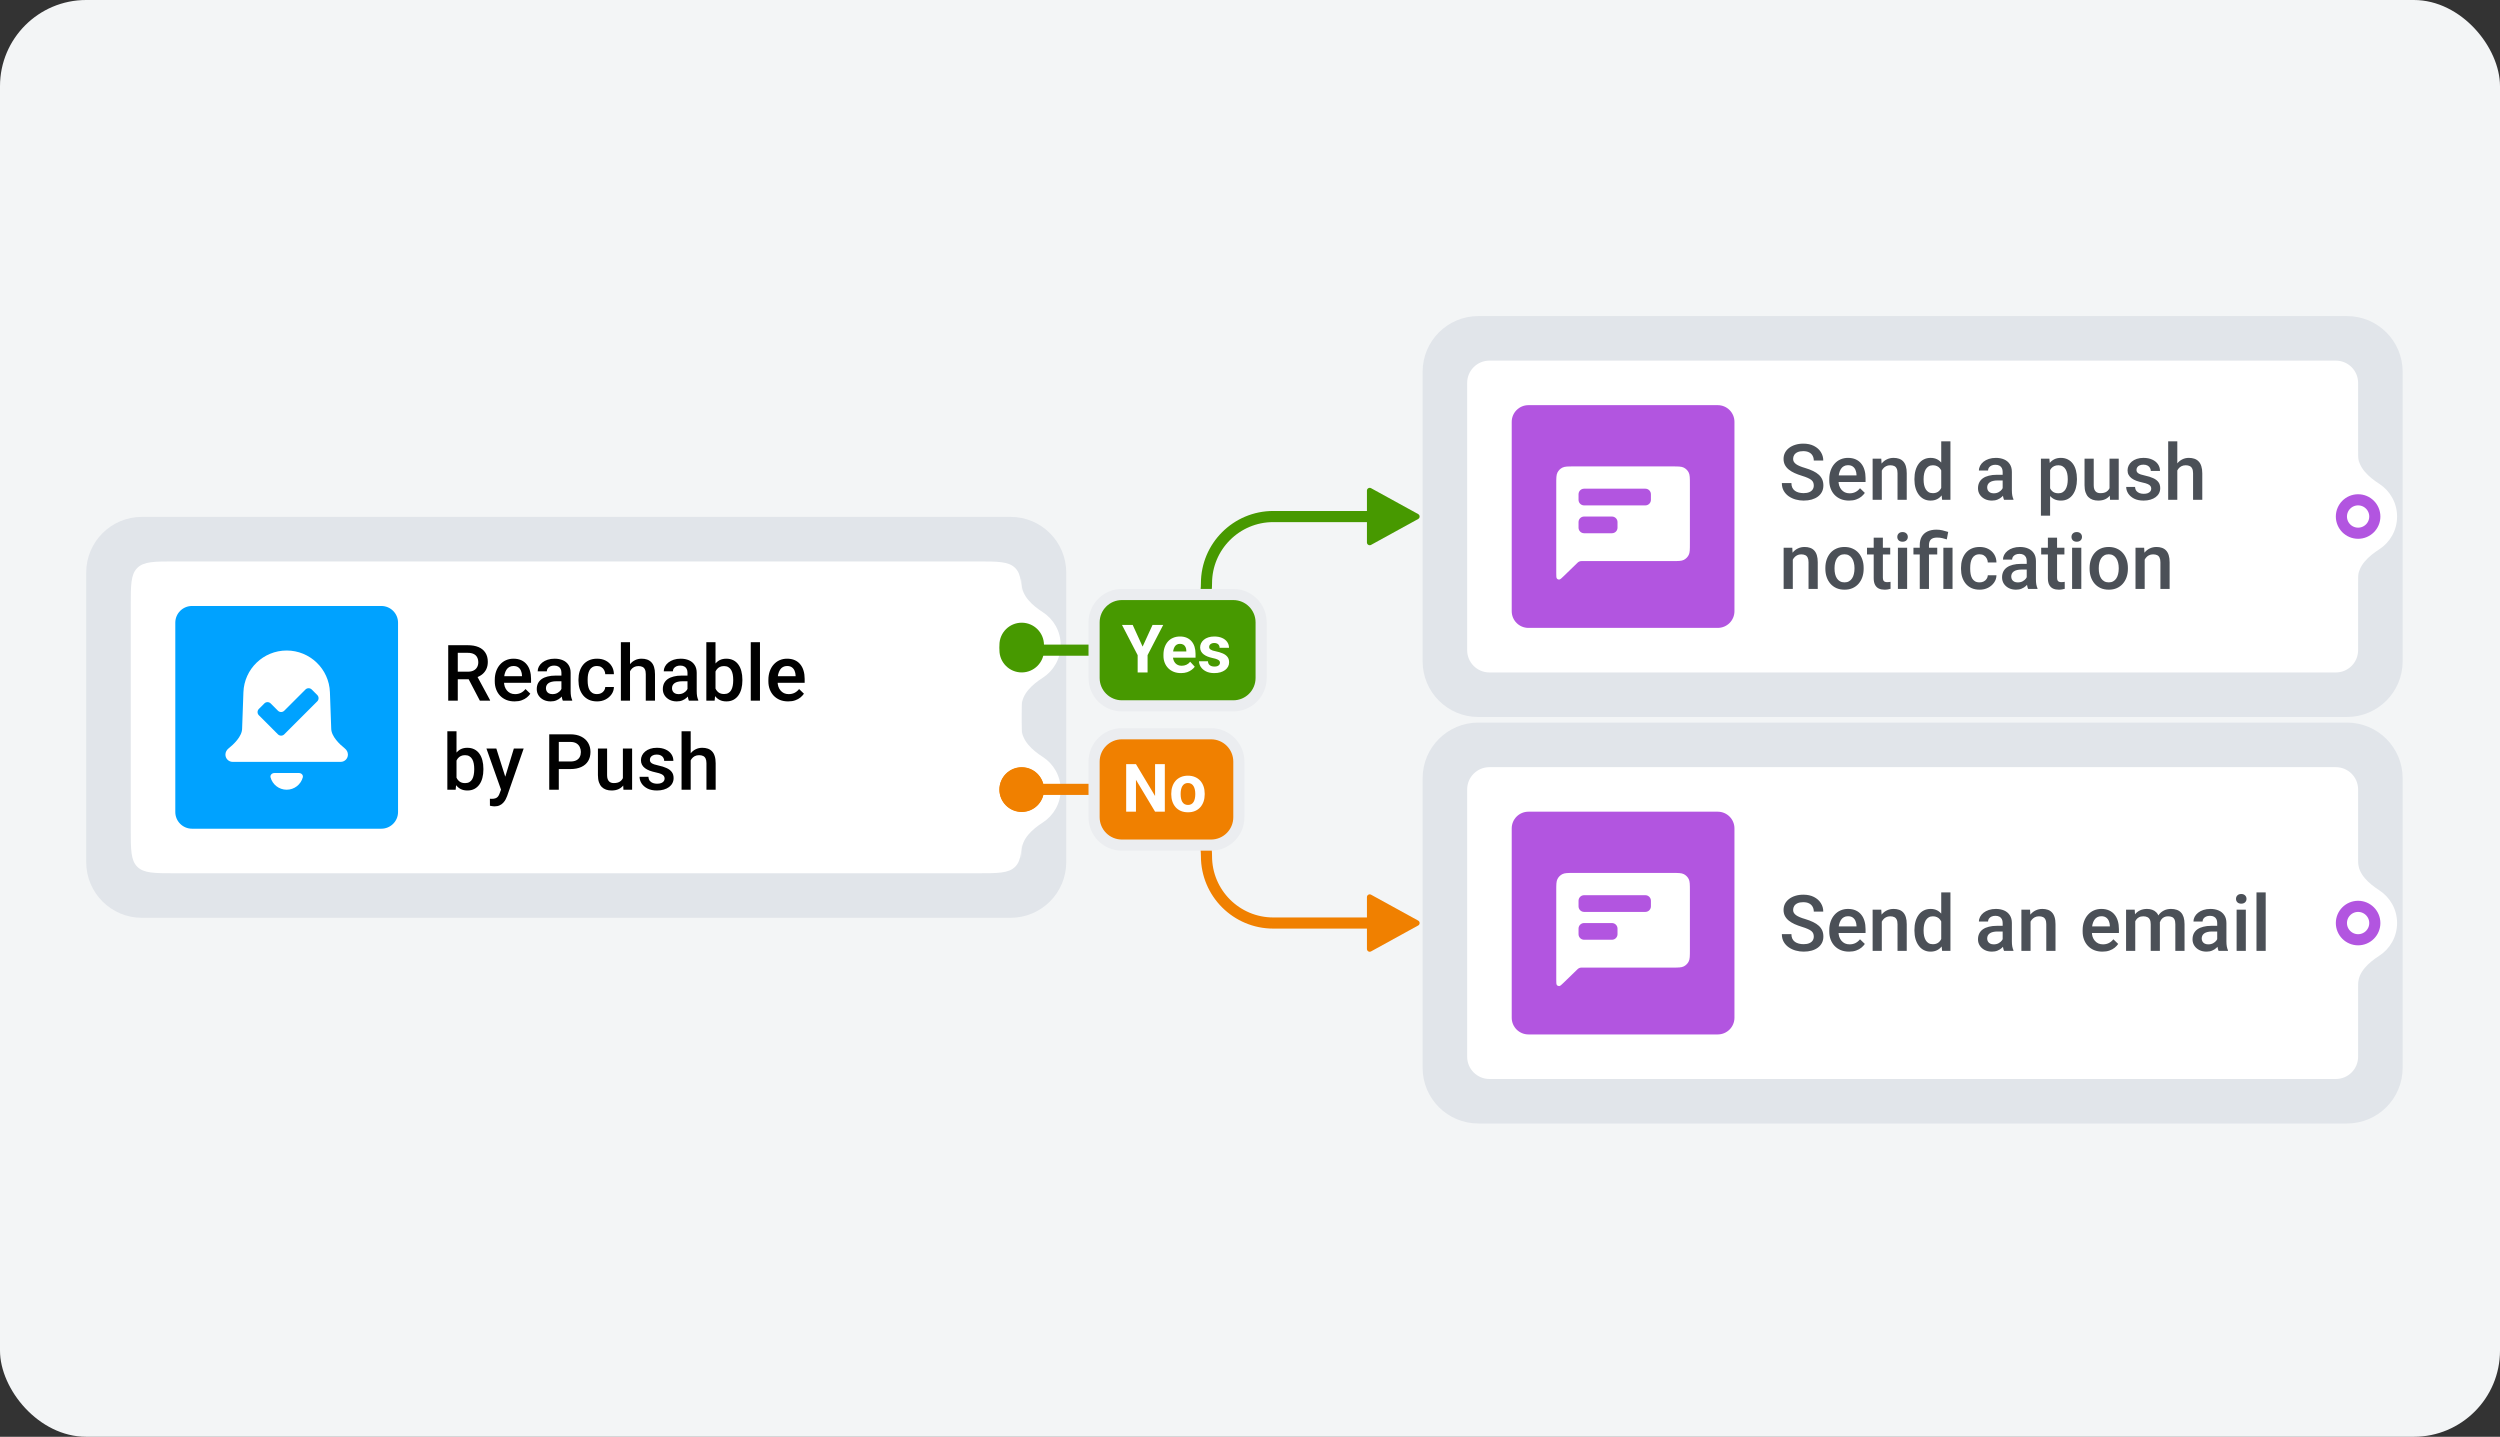 <svg width="348" height="200" viewBox="0 0 348 200" fill="none" xmlns="http://www.w3.org/2000/svg">
<rect x="0" y="0" width="348" height="200" fill="#333333" stroke="none"/>
<rect width="348" height="200" rx="12" fill="#F3F5F6"/>
<g clip-path="url(#clip0_238_2)">
<path d="M19.751 75.051C17.183 75.051 15.101 77.133 15.101 79.701V120.008C15.101 122.576 17.183 124.658 19.751 124.658H140.67C143.239 124.658 145.321 122.576 145.321 120.008V79.701C145.321 77.133 143.239 75.051 140.67 75.051H19.751Z" fill="#E1E5EA"/>
<path d="M19.751 75.051C17.183 75.051 15.101 77.133 15.101 79.701V120.008C15.101 122.576 17.183 124.658 19.751 124.658H140.67C143.239 124.658 145.321 122.576 145.321 120.008V79.701C145.321 77.133 143.239 75.051 140.67 75.051H19.751Z" stroke="#E1E5EA" stroke-width="6.201"/>
<path d="M18.201 84.353C18.201 81.43 18.201 79.969 19.109 79.061C20.017 78.152 21.479 78.152 24.402 78.152H136.019C138.942 78.152 140.404 78.152 141.312 79.061C142.22 79.969 142.22 81.43 142.22 84.353V115.358C142.22 118.281 142.22 119.743 141.312 120.651C140.404 121.559 138.942 121.559 136.019 121.559H24.402C21.479 121.559 20.017 121.559 19.109 120.651C18.201 119.743 18.201 118.281 18.201 115.358V84.353Z" fill="white"/>
<path d="M53.081 84.352H26.727C25.443 84.352 24.402 85.393 24.402 86.677V113.031C24.402 114.315 25.443 115.356 26.727 115.356H53.081C54.365 115.356 55.407 114.315 55.407 113.031V86.677C55.407 85.393 54.365 84.352 53.081 84.352Z" fill="#00A2FF"/>
<path fill-rule="evenodd" clip-rule="evenodd" d="M33.883 96.361C33.999 93.119 36.661 90.551 39.904 90.551C43.148 90.551 45.809 93.119 45.925 96.361L46.105 101.402C46.105 102.524 47.323 103.646 47.996 104.181C48.261 104.391 48.43 104.706 48.43 105.045C48.429 105.602 47.977 106.053 47.42 106.053H39.904H36.804H32.389C31.832 106.053 31.38 105.602 31.379 105.045C31.378 104.706 31.547 104.391 31.812 104.181C32.485 103.646 33.703 102.524 33.703 101.402L33.883 96.361ZM38.199 107.603C37.857 107.603 37.571 107.886 37.661 108.216C37.93 109.203 38.832 109.929 39.904 109.929C40.976 109.929 41.879 109.203 42.148 108.216C42.238 107.886 41.952 107.603 41.61 107.603H38.199ZM39.951 101.837L44.164 97.625C44.406 97.383 44.406 96.99 44.164 96.748L43.396 95.981C43.154 95.738 42.761 95.738 42.519 95.981L39.568 98.932C39.326 99.174 38.933 99.174 38.691 98.932L37.677 97.918C37.435 97.676 37.042 97.676 36.8 97.918L36.033 98.686C35.791 98.928 35.791 99.32 36.033 99.563L38.307 101.837L38.691 102.221C38.933 102.463 39.326 102.463 39.568 102.221L39.951 101.837Z" fill="white"/>
<path d="M62.392 89.814H65.121C65.707 89.814 66.207 89.903 66.62 90.079C67.034 90.256 67.35 90.517 67.569 90.864C67.791 91.206 67.903 91.63 67.903 92.135C67.903 92.52 67.832 92.859 67.691 93.153C67.549 93.446 67.35 93.693 67.092 93.894C66.834 94.092 66.527 94.246 66.17 94.356L65.767 94.552H63.314L63.303 93.497H65.142C65.46 93.497 65.725 93.441 65.937 93.328C66.149 93.215 66.308 93.061 66.414 92.867C66.523 92.669 66.578 92.446 66.578 92.199C66.578 91.93 66.525 91.697 66.419 91.499C66.317 91.298 66.157 91.144 65.942 91.038C65.727 90.929 65.453 90.874 65.121 90.874H63.722V97.529H62.392V89.814ZM66.795 97.529L64.983 94.064L66.376 94.059L68.215 97.46V97.529H66.795ZM71.627 97.635C71.204 97.635 70.82 97.567 70.478 97.429C70.139 97.287 69.849 97.091 69.609 96.841C69.372 96.59 69.19 96.295 69.063 95.956C68.936 95.617 68.872 95.251 68.872 94.859V94.647C68.872 94.198 68.938 93.792 69.068 93.428C69.199 93.064 69.381 92.754 69.614 92.496C69.847 92.234 70.123 92.035 70.441 91.897C70.758 91.759 71.103 91.69 71.474 91.69C71.884 91.69 72.242 91.759 72.549 91.897C72.857 92.035 73.111 92.229 73.312 92.48C73.517 92.727 73.669 93.022 73.768 93.365C73.871 93.707 73.922 94.085 73.922 94.499V95.044H69.492V94.128H72.661V94.027C72.654 93.797 72.608 93.582 72.523 93.381C72.442 93.179 72.316 93.017 72.147 92.893C71.977 92.769 71.751 92.708 71.469 92.708C71.257 92.708 71.067 92.754 70.901 92.845C70.739 92.934 70.603 93.063 70.494 93.232C70.384 93.402 70.299 93.607 70.239 93.847C70.183 94.084 70.154 94.35 70.154 94.647V94.859C70.154 95.11 70.188 95.343 70.255 95.558C70.326 95.77 70.428 95.956 70.562 96.115C70.697 96.274 70.859 96.399 71.05 96.491C71.241 96.579 71.458 96.623 71.702 96.623C72.009 96.623 72.283 96.561 72.523 96.438C72.763 96.314 72.972 96.139 73.148 95.913L73.821 96.565C73.698 96.745 73.537 96.918 73.339 97.084C73.141 97.247 72.899 97.379 72.613 97.482C72.33 97.584 72.002 97.635 71.627 97.635ZM78.15 96.38V93.645C78.15 93.441 78.113 93.264 78.039 93.116C77.965 92.967 77.852 92.852 77.7 92.771C77.551 92.69 77.364 92.649 77.138 92.649C76.93 92.649 76.749 92.685 76.598 92.755C76.446 92.826 76.327 92.921 76.243 93.041C76.158 93.162 76.115 93.297 76.115 93.449H74.844C74.844 93.223 74.898 93.004 75.008 92.792C75.118 92.58 75.276 92.391 75.485 92.225C75.693 92.059 75.942 91.929 76.232 91.833C76.522 91.738 76.847 91.69 77.207 91.69C77.638 91.69 78.019 91.763 78.352 91.907C78.687 92.052 78.95 92.271 79.141 92.564C79.335 92.854 79.432 93.218 79.432 93.656V96.205C79.432 96.466 79.45 96.701 79.485 96.909C79.524 97.114 79.579 97.293 79.65 97.445V97.529H78.341C78.281 97.392 78.233 97.217 78.198 97.005C78.166 96.789 78.15 96.581 78.15 96.38ZM78.336 94.043L78.346 94.832H77.43C77.193 94.832 76.984 94.855 76.804 94.901C76.624 94.944 76.474 95.007 76.354 95.092C76.234 95.177 76.144 95.279 76.084 95.399C76.024 95.519 75.994 95.655 75.994 95.807C75.994 95.959 76.029 96.099 76.1 96.226C76.17 96.35 76.273 96.447 76.407 96.517C76.545 96.588 76.711 96.623 76.905 96.623C77.166 96.623 77.394 96.57 77.588 96.464C77.786 96.355 77.942 96.222 78.055 96.067C78.168 95.908 78.228 95.758 78.235 95.617L78.648 96.183C78.606 96.328 78.533 96.484 78.431 96.65C78.329 96.816 78.194 96.975 78.028 97.127C77.866 97.275 77.67 97.397 77.44 97.492C77.214 97.588 76.953 97.635 76.656 97.635C76.281 97.635 75.948 97.561 75.654 97.413C75.361 97.261 75.132 97.058 74.966 96.803C74.8 96.546 74.717 96.254 74.717 95.929C74.717 95.625 74.773 95.357 74.886 95.124C75.003 94.887 75.172 94.689 75.395 94.53C75.621 94.371 75.896 94.251 76.221 94.17C76.546 94.085 76.917 94.043 77.334 94.043H78.336ZM83.11 96.618C83.318 96.618 83.505 96.577 83.671 96.496C83.841 96.411 83.977 96.295 84.079 96.146C84.185 95.998 84.244 95.827 84.254 95.632H85.457C85.45 96.003 85.34 96.341 85.129 96.644C84.916 96.948 84.636 97.19 84.286 97.37C83.936 97.547 83.549 97.635 83.126 97.635C82.688 97.635 82.306 97.561 81.981 97.413C81.656 97.261 81.386 97.052 81.17 96.788C80.955 96.523 80.792 96.217 80.683 95.871C80.577 95.525 80.524 95.154 80.524 94.758V94.573C80.524 94.177 80.577 93.806 80.683 93.46C80.792 93.11 80.955 92.803 81.17 92.538C81.386 92.273 81.656 92.066 81.981 91.918C82.306 91.766 82.686 91.69 83.12 91.69C83.579 91.69 83.982 91.782 84.328 91.966C84.674 92.146 84.947 92.398 85.144 92.724C85.346 93.045 85.45 93.419 85.457 93.847H84.254C84.244 93.635 84.191 93.444 84.095 93.275C84.003 93.101 83.873 92.964 83.703 92.861C83.537 92.759 83.338 92.708 83.104 92.708C82.847 92.708 82.633 92.761 82.463 92.867C82.294 92.969 82.161 93.11 82.066 93.29C81.971 93.467 81.901 93.667 81.859 93.889C81.82 94.108 81.801 94.336 81.801 94.573V94.758C81.801 94.995 81.82 95.225 81.859 95.447C81.898 95.67 81.965 95.869 82.061 96.046C82.159 96.219 82.294 96.358 82.463 96.464C82.633 96.567 82.848 96.618 83.11 96.618ZM87.698 89.391V97.529H86.427V89.391H87.698ZM87.476 94.451L87.062 94.446C87.066 94.05 87.121 93.684 87.227 93.349C87.336 93.013 87.488 92.722 87.682 92.474C87.88 92.224 88.117 92.031 88.392 91.897C88.668 91.759 88.974 91.69 89.309 91.69C89.592 91.69 89.846 91.729 90.072 91.807C90.302 91.885 90.499 92.01 90.665 92.183C90.831 92.353 90.957 92.575 91.042 92.851C91.13 93.123 91.175 93.455 91.175 93.847V97.529H89.892V93.836C89.892 93.561 89.852 93.342 89.77 93.179C89.693 93.017 89.578 92.9 89.426 92.829C89.274 92.755 89.088 92.718 88.869 92.718C88.64 92.718 88.437 92.764 88.26 92.856C88.087 92.948 87.942 93.073 87.826 93.232C87.709 93.391 87.621 93.575 87.561 93.783C87.504 93.992 87.476 94.214 87.476 94.451ZM95.699 96.38V93.645C95.699 93.441 95.663 93.264 95.588 93.116C95.514 92.967 95.401 92.852 95.249 92.771C95.101 92.69 94.913 92.649 94.688 92.649C94.479 92.649 94.298 92.685 94.146 92.755C93.995 92.826 93.877 92.921 93.791 93.041C93.707 93.162 93.664 93.297 93.664 93.449H92.393C92.393 93.223 92.447 93.004 92.557 92.792C92.667 92.58 92.826 92.391 93.034 92.225C93.243 92.059 93.491 91.929 93.781 91.833C94.071 91.738 94.396 91.69 94.756 91.69C95.187 91.69 95.569 91.763 95.9 91.907C96.236 92.052 96.5 92.271 96.69 92.564C96.884 92.854 96.982 93.218 96.982 93.656V96.205C96.982 96.466 97 96.701 97.034 96.909C97.073 97.114 97.128 97.293 97.199 97.445V97.529H95.89C95.83 97.392 95.783 97.217 95.747 97.005C95.715 96.789 95.699 96.581 95.699 96.38ZM95.885 94.043L95.895 94.832H94.979C94.742 94.832 94.534 94.855 94.353 94.901C94.174 94.944 94.023 95.007 93.903 95.092C93.783 95.177 93.693 95.279 93.632 95.399C93.573 95.519 93.543 95.655 93.543 95.807C93.543 95.959 93.578 96.099 93.649 96.226C93.719 96.35 93.822 96.447 93.956 96.517C94.094 96.588 94.26 96.623 94.454 96.623C94.715 96.623 94.943 96.57 95.138 96.464C95.335 96.355 95.491 96.222 95.604 96.067C95.717 95.908 95.777 95.758 95.784 95.617L96.197 96.183C96.155 96.328 96.083 96.484 95.98 96.65C95.878 96.816 95.743 96.975 95.577 97.127C95.415 97.275 95.219 97.397 94.989 97.492C94.763 97.588 94.502 97.635 94.205 97.635C93.831 97.635 93.497 97.561 93.204 97.413C92.91 97.261 92.681 97.058 92.515 96.803C92.349 96.546 92.266 96.254 92.266 95.929C92.266 95.625 92.323 95.357 92.435 95.124C92.552 94.887 92.722 94.689 92.944 94.53C93.17 94.371 93.446 94.251 93.77 94.17C94.095 94.085 94.466 94.043 94.884 94.043H95.885ZM98.322 89.391H99.599V96.305L99.477 97.529H98.322V89.391ZM103.34 94.61V94.721C103.34 95.145 103.292 95.535 103.197 95.892C103.105 96.245 102.963 96.553 102.773 96.814C102.586 97.076 102.353 97.278 102.074 97.423C101.798 97.565 101.478 97.635 101.115 97.635C100.757 97.635 100.447 97.568 100.182 97.434C99.917 97.3 99.695 97.109 99.514 96.862C99.337 96.615 99.195 96.32 99.085 95.977C98.975 95.634 98.898 95.256 98.852 94.843V94.488C98.898 94.071 98.975 93.693 99.085 93.354C99.195 93.011 99.337 92.716 99.514 92.469C99.695 92.218 99.916 92.026 100.177 91.892C100.442 91.757 100.75 91.69 101.104 91.69C101.471 91.69 101.795 91.761 102.074 91.902C102.356 92.043 102.591 92.245 102.778 92.506C102.966 92.764 103.105 93.071 103.197 93.428C103.292 93.785 103.34 94.179 103.34 94.61ZM102.063 94.721V94.61C102.063 94.352 102.042 94.11 101.999 93.884C101.957 93.654 101.887 93.453 101.788 93.28C101.692 93.107 101.561 92.971 101.395 92.872C101.233 92.769 101.029 92.718 100.786 92.718C100.56 92.718 100.366 92.757 100.203 92.835C100.04 92.912 99.905 93.018 99.796 93.153C99.685 93.287 99.599 93.442 99.536 93.619C99.475 93.796 99.435 93.986 99.413 94.191V95.15C99.445 95.415 99.513 95.659 99.615 95.882C99.721 96.1 99.869 96.277 100.06 96.411C100.25 96.542 100.496 96.607 100.797 96.607C101.033 96.607 101.233 96.56 101.395 96.464C101.558 96.369 101.687 96.237 101.782 96.067C101.881 95.894 101.952 95.692 101.995 95.463C102.04 95.233 102.063 94.986 102.063 94.721ZM105.788 89.391V97.529H104.506V89.391H105.788ZM109.714 97.635C109.291 97.635 108.907 97.567 108.564 97.429C108.226 97.287 107.936 97.091 107.696 96.841C107.459 96.59 107.277 96.295 107.15 95.956C107.023 95.617 106.959 95.251 106.959 94.859V94.647C106.959 94.198 107.024 93.792 107.155 93.428C107.285 93.064 107.468 92.754 107.701 92.496C107.934 92.234 108.209 92.035 108.527 91.897C108.845 91.759 109.19 91.69 109.56 91.69C109.97 91.69 110.329 91.759 110.636 91.897C110.943 92.035 111.198 92.229 111.399 92.48C111.604 92.727 111.756 93.022 111.855 93.365C111.957 93.707 112.008 94.085 112.008 94.499V95.044H107.579V94.128H110.747V94.027C110.74 93.797 110.694 93.582 110.61 93.381C110.529 93.179 110.403 93.017 110.233 92.893C110.064 92.769 109.838 92.708 109.555 92.708C109.343 92.708 109.154 92.754 108.988 92.845C108.826 92.934 108.69 93.063 108.581 93.232C108.471 93.402 108.386 93.607 108.326 93.847C108.27 94.084 108.241 94.35 108.241 94.647V94.859C108.241 95.11 108.275 95.343 108.342 95.558C108.412 95.77 108.515 95.956 108.649 96.115C108.784 96.274 108.946 96.399 109.136 96.491C109.327 96.579 109.545 96.623 109.788 96.623C110.096 96.623 110.37 96.561 110.61 96.438C110.85 96.314 111.059 96.139 111.235 95.913L111.908 96.565C111.784 96.745 111.624 96.918 111.425 97.084C111.228 97.247 110.986 97.379 110.7 97.482C110.417 97.584 110.089 97.635 109.714 97.635ZM62.27 101.793H63.547V108.707L63.425 109.931H62.27V101.793ZM67.288 107.012V107.123C67.288 107.547 67.24 107.937 67.145 108.294C67.053 108.647 66.912 108.955 66.721 109.216C66.534 109.477 66.301 109.68 66.021 109.825C65.746 109.967 65.426 110.037 65.062 110.037C64.706 110.037 64.395 109.97 64.13 109.836C63.865 109.702 63.642 109.511 63.462 109.264C63.286 109.016 63.142 108.721 63.033 108.379C62.923 108.036 62.846 107.658 62.8 107.245V106.89C62.846 106.473 62.923 106.095 63.033 105.756C63.142 105.413 63.286 105.118 63.462 104.871C63.642 104.62 63.863 104.428 64.125 104.294C64.389 104.159 64.698 104.092 65.052 104.092C65.419 104.092 65.742 104.163 66.021 104.304C66.304 104.445 66.539 104.647 66.726 104.908C66.913 105.166 67.053 105.473 67.145 105.83C67.24 106.187 67.288 106.581 67.288 107.012ZM66.011 107.123V107.012C66.011 106.754 65.99 106.512 65.947 106.286C65.905 106.056 65.834 105.855 65.735 105.682C65.64 105.509 65.509 105.373 65.343 105.274C65.181 105.171 64.978 105.12 64.734 105.12C64.508 105.12 64.314 105.159 64.151 105.237C63.989 105.314 63.853 105.42 63.743 105.555C63.633 105.689 63.547 105.844 63.483 106.021C63.423 106.197 63.383 106.388 63.361 106.593V107.552C63.393 107.817 63.46 108.061 63.563 108.283C63.669 108.502 63.817 108.679 64.008 108.813C64.199 108.944 64.444 109.009 64.745 109.009C64.981 109.009 65.181 108.962 65.343 108.866C65.506 108.771 65.635 108.638 65.73 108.469C65.829 108.296 65.9 108.094 65.942 107.865C65.988 107.635 66.011 107.388 66.011 107.123ZM69.969 109.306L71.527 104.198H72.894L70.594 110.806C70.541 110.947 70.472 111.101 70.388 111.267C70.303 111.433 70.192 111.59 70.054 111.738C69.919 111.89 69.752 112.012 69.55 112.104C69.349 112.199 69.105 112.247 68.819 112.247C68.706 112.247 68.597 112.236 68.491 112.215C68.388 112.197 68.291 112.178 68.199 112.157L68.194 111.182C68.229 111.185 68.272 111.189 68.321 111.192C68.374 111.196 68.416 111.198 68.448 111.198C68.66 111.198 68.837 111.171 68.978 111.118C69.119 111.069 69.234 110.987 69.323 110.874C69.414 110.761 69.492 110.61 69.556 110.419L69.969 109.306ZM69.089 104.198L70.451 108.49L70.679 109.836L69.794 110.064L67.712 104.198H69.089ZM79.385 107.054H77.377V106H79.385C79.734 106 80.017 105.943 80.233 105.83C80.448 105.717 80.605 105.562 80.704 105.364C80.806 105.163 80.858 104.933 80.858 104.675C80.858 104.431 80.806 104.203 80.704 103.991C80.605 103.776 80.448 103.603 80.233 103.472C80.017 103.342 79.734 103.276 79.385 103.276H77.784V109.931H76.454V102.216H79.385C79.982 102.216 80.489 102.322 80.905 102.534C81.326 102.743 81.645 103.032 81.865 103.403C82.084 103.771 82.193 104.191 82.193 104.664C82.193 105.163 82.084 105.59 81.865 105.947C81.645 106.304 81.326 106.577 80.905 106.768C80.489 106.959 79.982 107.054 79.385 107.054ZM86.707 108.58V104.198H87.99V109.931H86.782L86.707 108.58ZM86.888 107.388L87.317 107.377C87.317 107.762 87.274 108.117 87.19 108.442C87.105 108.764 86.974 109.045 86.797 109.285C86.621 109.522 86.395 109.707 86.119 109.841C85.844 109.972 85.513 110.037 85.129 110.037C84.849 110.037 84.593 109.997 84.36 109.915C84.127 109.834 83.926 109.709 83.756 109.539C83.59 109.37 83.461 109.149 83.369 108.877C83.278 108.605 83.232 108.28 83.232 107.902V104.198H84.508V107.912C84.508 108.121 84.533 108.296 84.583 108.437C84.632 108.575 84.699 108.686 84.784 108.771C84.869 108.856 84.968 108.916 85.081 108.951C85.194 108.986 85.314 109.004 85.441 109.004C85.805 109.004 86.091 108.933 86.299 108.792C86.511 108.647 86.662 108.453 86.75 108.209C86.842 107.966 86.888 107.692 86.888 107.388ZM92.515 108.379C92.515 108.252 92.483 108.137 92.419 108.034C92.356 107.928 92.234 107.833 92.054 107.748C91.877 107.663 91.616 107.586 91.27 107.515C90.966 107.448 90.687 107.369 90.433 107.277C90.182 107.181 89.966 107.066 89.786 106.932C89.606 106.798 89.466 106.639 89.367 106.455C89.269 106.272 89.219 106.06 89.219 105.82C89.219 105.586 89.27 105.366 89.373 105.157C89.475 104.949 89.622 104.765 89.813 104.606C90.003 104.447 90.234 104.322 90.507 104.23C90.782 104.138 91.089 104.092 91.429 104.092C91.909 104.092 92.32 104.173 92.663 104.336C93.009 104.495 93.274 104.712 93.458 104.988C93.642 105.26 93.733 105.567 93.733 105.91H92.457C92.457 105.758 92.418 105.616 92.34 105.486C92.266 105.352 92.153 105.244 92.001 105.163C91.849 105.078 91.658 105.035 91.429 105.035C91.21 105.035 91.027 105.071 90.883 105.141C90.741 105.208 90.636 105.297 90.565 105.406C90.498 105.516 90.465 105.636 90.465 105.767C90.465 105.862 90.482 105.948 90.517 106.026C90.556 106.1 90.62 106.169 90.708 106.233C90.796 106.293 90.916 106.349 91.068 106.402C91.224 106.455 91.418 106.507 91.651 106.556C92.089 106.648 92.465 106.766 92.78 106.911C93.098 107.052 93.341 107.236 93.511 107.462C93.681 107.685 93.765 107.967 93.765 108.31C93.765 108.564 93.711 108.797 93.601 109.009C93.495 109.218 93.34 109.4 93.135 109.555C92.93 109.707 92.684 109.825 92.398 109.91C92.116 109.995 91.798 110.037 91.444 110.037C90.925 110.037 90.486 109.945 90.125 109.762C89.765 109.575 89.491 109.336 89.304 109.046C89.12 108.753 89.028 108.449 89.028 108.135H90.263C90.277 108.372 90.342 108.561 90.459 108.702C90.579 108.84 90.727 108.94 90.904 109.004C91.084 109.064 91.27 109.094 91.461 109.094C91.69 109.094 91.882 109.064 92.038 109.004C92.193 108.94 92.312 108.856 92.393 108.75C92.475 108.64 92.515 108.517 92.515 108.379ZM96.145 101.793V109.931H94.873V101.793H96.145ZM95.922 106.853L95.508 106.847C95.512 106.452 95.567 106.086 95.673 105.751C95.783 105.415 95.934 105.124 96.128 104.876C96.326 104.626 96.563 104.433 96.838 104.299C97.114 104.161 97.42 104.092 97.755 104.092C98.037 104.092 98.292 104.131 98.518 104.209C98.748 104.286 98.946 104.412 99.112 104.585C99.278 104.755 99.403 104.977 99.488 105.253C99.576 105.525 99.62 105.857 99.62 106.249V109.931H98.338V106.238C98.338 105.963 98.297 105.744 98.216 105.581C98.138 105.419 98.024 105.302 97.872 105.231C97.72 105.157 97.534 105.12 97.315 105.12C97.086 105.12 96.883 105.166 96.706 105.258C96.533 105.35 96.388 105.475 96.272 105.634C96.155 105.793 96.066 105.977 96.007 106.185C95.95 106.394 95.922 106.616 95.922 106.853Z" fill="black"/>
<mask id="mask0_238_2" style="mask-type:luminance" maskUnits="userSpaceOnUse" x="136" y="81" width="14" height="18">
<path d="M149.971 81.258H136.019V98.31H149.971V81.258Z" fill="white"/>
</mask>
<g mask="url(#mask0_238_2)">
<path fill-rule="evenodd" clip-rule="evenodd" d="M139.12 77.375C137.407 77.375 136.019 78.763 136.019 80.475V99.078C136.019 100.791 137.407 102.179 139.12 102.179C140.832 102.179 142.22 100.791 142.22 99.078V98.303C142.22 96.591 143.715 95.269 145.155 94.341C146.654 93.376 147.646 91.692 147.646 89.777C147.646 87.862 146.654 86.178 145.155 85.213C143.715 84.285 142.22 82.963 142.22 81.251V80.475C142.22 78.763 140.832 77.375 139.12 77.375Z" fill="white"/>
</g>
<path d="M142.221 92.881C143.933 92.881 145.321 91.493 145.321 89.78C145.321 88.068 143.933 86.68 142.221 86.68C140.508 86.68 139.12 88.068 139.12 89.78C139.12 91.493 140.508 92.881 142.221 92.881Z" fill="#479900"/>
<mask id="mask1_238_2" style="mask-type:luminance" maskUnits="userSpaceOnUse" x="136" y="101" width="14" height="18">
<path d="M149.971 101.41H136.019V118.463H149.971V101.41Z" fill="white"/>
</mask>
<g mask="url(#mask1_238_2)">
<path fill-rule="evenodd" clip-rule="evenodd" d="M139.12 97.527C137.407 97.527 136.019 98.915 136.019 100.628V119.231C136.019 120.943 137.407 122.331 139.12 122.331C140.832 122.331 142.22 120.943 142.22 119.231V118.456C142.22 116.743 143.715 115.421 145.155 114.494C146.654 113.528 147.646 111.845 147.646 109.929C147.646 108.014 146.654 106.33 145.155 105.365C143.715 104.437 142.22 103.115 142.22 101.403V100.628C142.22 98.915 140.832 97.527 139.12 97.527Z" fill="white"/>
</g>
<path d="M142.221 113.033C143.933 113.033 145.321 111.645 145.321 109.933C145.321 108.22 143.933 106.832 142.221 106.832C140.508 106.832 139.12 108.22 139.12 109.933C139.12 111.645 140.508 113.033 142.221 113.033Z" fill="#F08000"/>
<path d="M205.78 47.098C203.211 47.098 201.129 49.18 201.129 51.748V92.055C201.129 94.623 203.211 96.705 205.78 96.705H326.698C329.267 96.705 331.349 94.623 331.349 92.055V51.748C331.349 49.18 329.267 47.098 326.698 47.098H205.78Z" fill="#E1E5EA"/>
<path d="M205.78 47.098C203.211 47.098 201.129 49.18 201.129 51.748V92.055C201.129 94.623 203.211 96.705 205.78 96.705H326.698C329.267 96.705 331.349 94.623 331.349 92.055V51.748C331.349 49.18 329.267 47.098 326.698 47.098H205.78Z" stroke="#E1E5EA" stroke-width="6.201"/>
<path d="M204.229 53.3C204.229 51.587 205.618 50.199 207.33 50.199H325.148C326.86 50.199 328.249 51.587 328.249 53.3V90.505C328.249 92.218 326.86 93.606 325.148 93.606H207.33C205.618 93.606 204.229 92.218 204.229 90.505V53.3Z" fill="white"/>
<path d="M239.111 56.398H212.757C211.472 56.398 210.431 57.44 210.431 58.724V85.078C210.431 86.362 211.472 87.403 212.757 87.403H239.111C240.395 87.403 241.436 86.362 241.436 85.078V58.724C241.436 57.44 240.395 56.398 239.111 56.398Z" fill="#B255E0"/>
<path fill-rule="evenodd" clip-rule="evenodd" d="M216.8 65.772C216.631 66.104 216.631 66.538 216.631 67.406V79.738C216.631 80.199 216.631 80.43 216.723 80.538C216.803 80.632 216.922 80.683 217.045 80.674C217.187 80.665 217.352 80.504 217.683 80.183L219.603 78.322C219.748 78.181 219.941 78.103 220.143 78.103H232.754C233.622 78.103 234.056 78.103 234.388 77.934C234.679 77.785 234.916 77.548 235.065 77.256C235.234 76.925 235.234 76.491 235.234 75.622V67.406C235.234 66.538 235.234 66.104 235.065 65.772C234.916 65.481 234.679 65.243 234.388 65.095C234.056 64.926 233.622 64.926 232.754 64.926H219.112C218.244 64.926 217.81 64.926 217.478 65.095C217.186 65.243 216.949 65.481 216.8 65.772ZM229.808 69.576C229.808 70.005 229.461 70.352 229.033 70.352H220.507C220.079 70.352 219.732 70.005 219.732 69.576V68.801C219.732 68.373 220.079 68.026 220.507 68.026H229.033C229.461 68.026 229.808 68.373 229.808 68.801V69.576ZM225.158 73.452C225.158 73.88 224.81 74.227 224.383 74.227H220.507C220.079 74.227 219.732 73.88 219.732 73.452V72.677C219.732 72.249 220.079 71.902 220.507 71.902H224.383C224.81 71.902 225.158 72.249 225.158 72.677V73.452Z" fill="white"/>
<path d="M252.479 67.589C252.479 67.43 252.454 67.289 252.405 67.165C252.359 67.042 252.276 66.929 252.156 66.826C252.036 66.724 251.866 66.625 251.647 66.529C251.432 66.431 251.156 66.33 250.82 66.228C250.453 66.115 250.114 65.989 249.803 65.851C249.496 65.71 249.227 65.547 248.998 65.364C248.768 65.177 248.589 64.963 248.462 64.723C248.335 64.479 248.272 64.198 248.272 63.88C248.272 63.566 248.338 63.28 248.468 63.022C248.602 62.764 248.791 62.541 249.035 62.354C249.282 62.163 249.574 62.017 249.909 61.914C250.245 61.808 250.616 61.755 251.022 61.755C251.594 61.755 252.087 61.861 252.5 62.073C252.917 62.285 253.237 62.57 253.46 62.926C253.685 63.283 253.798 63.677 253.798 64.108H252.479C252.479 63.854 252.424 63.629 252.315 63.435C252.208 63.237 252.046 63.082 251.827 62.969C251.612 62.856 251.338 62.799 251.006 62.799C250.692 62.799 250.43 62.847 250.222 62.942C250.013 63.038 249.858 63.167 249.755 63.329C249.653 63.492 249.602 63.675 249.602 63.88C249.602 64.025 249.635 64.157 249.703 64.278C249.77 64.394 249.872 64.504 250.009 64.606C250.147 64.705 250.321 64.799 250.529 64.887C250.737 64.975 250.983 65.06 251.266 65.141C251.693 65.269 252.066 65.41 252.384 65.565C252.701 65.717 252.967 65.89 253.178 66.084C253.391 66.279 253.549 66.499 253.656 66.747C253.761 66.99 253.815 67.268 253.815 67.579C253.815 67.904 253.749 68.197 253.618 68.458C253.487 68.716 253.301 68.937 253.056 69.121C252.816 69.301 252.527 69.44 252.188 69.539C251.852 69.635 251.478 69.682 251.064 69.682C250.693 69.682 250.328 69.633 249.968 69.534C249.611 69.435 249.286 69.285 248.993 69.084C248.7 68.879 248.466 68.624 248.293 68.32C248.12 68.013 248.034 67.655 248.034 67.245H249.364C249.364 67.496 249.406 67.709 249.491 67.886C249.579 68.063 249.701 68.207 249.856 68.32C250.012 68.43 250.192 68.511 250.397 68.564C250.605 68.617 250.828 68.644 251.064 68.644C251.375 68.644 251.635 68.6 251.843 68.511C252.055 68.423 252.214 68.299 252.32 68.14C252.426 67.981 252.479 67.798 252.479 67.589ZM257.391 69.682C256.967 69.682 256.584 69.613 256.241 69.476C255.902 69.334 255.612 69.138 255.372 68.887C255.135 68.637 254.953 68.342 254.826 68.002C254.699 67.663 254.635 67.298 254.635 66.906V66.694C254.635 66.245 254.701 65.839 254.831 65.475C254.962 65.111 255.145 64.8 255.377 64.543C255.61 64.281 255.886 64.082 256.204 63.944C256.522 63.806 256.866 63.737 257.237 63.737C257.647 63.737 258.006 63.806 258.313 63.944C258.62 64.082 258.875 64.276 259.076 64.527C259.281 64.774 259.433 65.069 259.532 65.412C259.634 65.754 259.685 66.132 259.685 66.545V67.091H255.255V66.174H258.424V66.074C258.417 65.844 258.371 65.629 258.286 65.427C258.205 65.226 258.08 65.064 257.91 64.94C257.741 64.816 257.514 64.754 257.232 64.754C257.02 64.754 256.831 64.8 256.665 64.892C256.503 64.981 256.366 65.109 256.257 65.279C256.148 65.449 256.062 65.653 256.003 65.894C255.946 66.13 255.918 66.397 255.918 66.694V66.906C255.918 67.157 255.952 67.39 256.018 67.605C256.09 67.817 256.192 68.002 256.326 68.162C256.46 68.32 256.623 68.446 256.813 68.538C257.004 68.626 257.221 68.67 257.465 68.67C257.772 68.67 258.046 68.608 258.286 68.485C258.526 68.361 258.735 68.186 258.912 67.96L259.585 68.612C259.461 68.792 259.3 68.965 259.102 69.131C258.905 69.294 258.663 69.426 258.376 69.529C258.094 69.631 257.765 69.682 257.391 69.682ZM261.948 65.067V69.576H260.67V63.843H261.873L261.948 65.067ZM261.72 66.498L261.307 66.492C261.31 66.086 261.367 65.713 261.476 65.374C261.589 65.035 261.745 64.744 261.942 64.5C262.144 64.256 262.384 64.069 262.663 63.938C262.942 63.804 263.253 63.737 263.596 63.737C263.871 63.737 264.121 63.776 264.343 63.854C264.569 63.928 264.762 64.05 264.92 64.219C265.082 64.389 265.206 64.61 265.291 64.882C265.376 65.15 265.418 65.48 265.418 65.873V69.576H264.136V65.867C264.136 65.592 264.096 65.374 264.014 65.215C263.937 65.053 263.822 64.938 263.67 64.871C263.521 64.8 263.336 64.765 263.114 64.765C262.894 64.765 262.698 64.811 262.525 64.903C262.352 64.995 262.206 65.12 262.086 65.279C261.969 65.438 261.879 65.622 261.815 65.83C261.752 66.038 261.72 66.261 261.72 66.498ZM270.219 68.389V61.438H271.501V69.576H270.341L270.219 68.389ZM266.489 66.773V66.662C266.489 66.228 266.54 65.832 266.643 65.475C266.745 65.115 266.893 64.806 267.088 64.548C267.281 64.287 267.519 64.087 267.798 63.949C268.077 63.808 268.391 63.737 268.741 63.737C269.087 63.737 269.391 63.804 269.652 63.938C269.914 64.073 270.136 64.265 270.32 64.516C270.504 64.763 270.65 65.06 270.759 65.406C270.869 65.749 270.947 66.13 270.993 66.551V66.906C270.947 67.316 270.869 67.69 270.759 68.029C270.65 68.368 270.504 68.661 270.32 68.909C270.136 69.156 269.911 69.347 269.646 69.481C269.385 69.615 269.08 69.682 268.73 69.682C268.384 69.682 268.071 69.61 267.792 69.465C267.516 69.32 267.281 69.117 267.088 68.856C266.893 68.594 266.745 68.287 266.643 67.934C266.54 67.577 266.489 67.19 266.489 66.773ZM267.766 66.662V66.773C267.766 67.035 267.788 67.278 267.835 67.504C267.884 67.731 267.96 67.93 268.063 68.103C268.165 68.273 268.298 68.407 268.46 68.506C268.626 68.601 268.824 68.649 269.053 68.649C269.343 68.649 269.581 68.585 269.769 68.458C269.956 68.331 270.102 68.16 270.208 67.944C270.318 67.725 270.392 67.481 270.431 67.213V66.254C270.41 66.046 270.366 65.851 270.298 65.671C270.235 65.491 270.149 65.334 270.039 65.2C269.929 65.062 269.794 64.956 269.631 64.882C269.472 64.804 269.283 64.765 269.064 64.765C268.831 64.765 268.633 64.814 268.47 64.913C268.308 65.012 268.174 65.148 268.067 65.321C267.965 65.495 267.889 65.696 267.84 65.925C267.791 66.155 267.766 66.401 267.766 66.662ZM278.771 68.426V65.692C278.771 65.487 278.734 65.311 278.659 65.162C278.586 65.014 278.473 64.899 278.321 64.818C278.173 64.737 277.985 64.696 277.759 64.696C277.55 64.696 277.37 64.731 277.219 64.802C277.067 64.873 276.948 64.968 276.863 65.088C276.779 65.208 276.736 65.344 276.736 65.496H275.464C275.464 65.27 275.519 65.051 275.629 64.839C275.739 64.627 275.898 64.438 276.105 64.272C276.314 64.106 276.564 63.976 276.853 63.88C277.143 63.785 277.467 63.737 277.828 63.737C278.259 63.737 278.64 63.809 278.973 63.954C279.308 64.099 279.571 64.318 279.762 64.611C279.956 64.901 280.053 65.265 280.053 65.703V68.252C280.053 68.513 280.071 68.748 280.107 68.956C280.145 69.161 280.2 69.34 280.271 69.492V69.576H278.962C278.902 69.439 278.854 69.264 278.818 69.052C278.787 68.836 278.771 68.628 278.771 68.426ZM278.956 66.09L278.967 66.879H278.05C277.814 66.879 277.605 66.902 277.425 66.948C277.245 66.99 277.095 67.054 276.975 67.139C276.855 67.224 276.764 67.326 276.705 67.446C276.644 67.566 276.615 67.702 276.615 67.854C276.615 68.006 276.65 68.146 276.72 68.273C276.791 68.396 276.894 68.494 277.028 68.564C277.166 68.635 277.332 68.67 277.526 68.67C277.787 68.67 278.015 68.617 278.209 68.511C278.408 68.402 278.563 68.269 278.676 68.114C278.789 67.955 278.849 67.805 278.856 67.663L279.269 68.23C279.227 68.375 279.154 68.531 279.052 68.697C278.949 68.863 278.815 69.022 278.649 69.174C278.487 69.322 278.29 69.444 278.061 69.539C277.835 69.635 277.573 69.682 277.277 69.682C276.902 69.682 276.568 69.608 276.275 69.46C275.982 69.308 275.753 69.105 275.587 68.85C275.42 68.593 275.337 68.301 275.337 67.976C275.337 67.672 275.394 67.404 275.507 67.171C275.623 66.934 275.793 66.736 276.016 66.577C276.242 66.418 276.517 66.298 276.843 66.217C277.167 66.132 277.538 66.09 277.955 66.09H278.956ZM285.374 64.945V71.781H284.096V63.843H285.273L285.374 64.945ZM289.109 66.657V66.768C289.109 67.185 289.059 67.572 288.96 67.928C288.865 68.282 288.722 68.591 288.531 68.856C288.344 69.117 288.113 69.32 287.837 69.465C287.562 69.61 287.244 69.682 286.883 69.682C286.527 69.682 286.214 69.617 285.946 69.486C285.68 69.352 285.456 69.163 285.273 68.919C285.089 68.675 284.94 68.389 284.827 68.061C284.718 67.729 284.64 67.365 284.595 66.969V66.54C284.64 66.12 284.718 65.738 284.827 65.396C284.94 65.053 285.089 64.758 285.273 64.511C285.456 64.263 285.68 64.073 285.946 63.938C286.211 63.804 286.519 63.737 286.873 63.737C287.233 63.737 287.552 63.808 287.831 63.949C288.11 64.087 288.346 64.285 288.537 64.543C288.727 64.797 288.87 65.104 288.965 65.465C289.061 65.821 289.109 66.219 289.109 66.657ZM287.831 66.768V66.657C287.831 66.392 287.807 66.146 287.758 65.92C287.708 65.691 287.631 65.489 287.524 65.316C287.418 65.143 287.283 65.009 287.117 64.913C286.954 64.814 286.758 64.765 286.528 64.765C286.302 64.765 286.108 64.804 285.946 64.882C285.783 64.956 285.647 65.06 285.537 65.194C285.428 65.329 285.343 65.486 285.283 65.666C285.223 65.842 285.181 66.035 285.156 66.243V67.271C285.198 67.526 285.27 67.759 285.374 67.971C285.476 68.183 285.621 68.352 285.808 68.48C285.998 68.603 286.242 68.665 286.539 68.665C286.769 68.665 286.965 68.615 287.127 68.516C287.29 68.418 287.422 68.282 287.524 68.109C287.631 67.932 287.708 67.729 287.758 67.499C287.807 67.27 287.831 67.026 287.831 66.768ZM293.644 68.225V63.843H294.927V69.576H293.718L293.644 68.225ZM293.825 67.033L294.254 67.022C294.254 67.407 294.211 67.762 294.127 68.087C294.042 68.409 293.911 68.69 293.735 68.93C293.558 69.166 293.332 69.352 293.057 69.486C292.781 69.617 292.45 69.682 292.065 69.682C291.786 69.682 291.53 69.642 291.297 69.56C291.064 69.479 290.863 69.354 290.693 69.184C290.527 69.015 290.398 68.794 290.306 68.522C290.214 68.25 290.168 67.925 290.168 67.547V63.843H291.446V67.558C291.446 67.766 291.47 67.941 291.519 68.082C291.569 68.22 291.636 68.331 291.721 68.416C291.805 68.501 291.905 68.561 292.018 68.596C292.131 68.631 292.251 68.649 292.378 68.649C292.742 68.649 293.028 68.578 293.236 68.437C293.449 68.292 293.598 68.098 293.687 67.854C293.779 67.611 293.825 67.337 293.825 67.033ZM299.452 68.024C299.452 67.897 299.42 67.782 299.357 67.679C299.293 67.573 299.171 67.478 298.991 67.393C298.814 67.308 298.553 67.231 298.206 67.16C297.903 67.093 297.624 67.013 297.369 66.922C297.119 66.826 296.903 66.711 296.723 66.577C296.543 66.443 296.403 66.284 296.304 66.1C296.205 65.917 296.156 65.705 296.156 65.465C296.156 65.231 296.207 65.011 296.31 64.802C296.412 64.594 296.559 64.41 296.749 64.251C296.94 64.092 297.172 63.967 297.444 63.875C297.719 63.783 298.027 63.737 298.365 63.737C298.846 63.737 299.257 63.818 299.6 63.981C299.947 64.14 300.211 64.357 300.395 64.633C300.578 64.905 300.671 65.212 300.671 65.555H299.393C299.393 65.403 299.354 65.261 299.277 65.131C299.202 64.996 299.09 64.889 298.938 64.808C298.786 64.723 298.595 64.68 298.365 64.68C298.147 64.68 297.965 64.716 297.82 64.786C297.679 64.853 297.572 64.942 297.502 65.051C297.434 65.161 297.401 65.281 297.401 65.412C297.401 65.507 297.419 65.594 297.454 65.671C297.493 65.745 297.557 65.814 297.645 65.878C297.734 65.938 297.853 65.994 298.005 66.047C298.161 66.1 298.355 66.151 298.588 66.201C299.026 66.293 299.402 66.411 299.716 66.556C300.035 66.697 300.278 66.881 300.448 67.107C300.618 67.33 300.702 67.612 300.702 67.955C300.702 68.209 300.647 68.442 300.538 68.654C300.432 68.863 300.277 69.045 300.071 69.2C299.867 69.352 299.621 69.47 299.335 69.555C299.053 69.64 298.735 69.682 298.382 69.682C297.862 69.682 297.422 69.59 297.062 69.407C296.702 69.219 296.428 68.981 296.241 68.691C296.057 68.398 295.966 68.094 295.966 67.78H297.2C297.214 68.017 297.279 68.206 297.396 68.347C297.516 68.485 297.665 68.585 297.841 68.649C298.021 68.709 298.206 68.739 298.397 68.739C298.627 68.739 298.82 68.709 298.975 68.649C299.13 68.585 299.249 68.501 299.33 68.395C299.411 68.285 299.452 68.162 299.452 68.024ZM303.081 61.438V69.576H301.81V61.438H303.081ZM302.859 66.498L302.446 66.492C302.449 66.097 302.504 65.731 302.61 65.396C302.719 65.06 302.871 64.769 303.066 64.521C303.263 64.27 303.5 64.078 303.776 63.944C304.051 63.806 304.356 63.737 304.692 63.737C304.975 63.737 305.229 63.776 305.455 63.854C305.685 63.931 305.882 64.057 306.048 64.23C306.215 64.4 306.34 64.622 306.425 64.898C306.513 65.169 306.558 65.502 306.558 65.894V69.576H305.275V65.883C305.275 65.608 305.234 65.388 305.153 65.226C305.076 65.064 304.961 64.947 304.809 64.876C304.657 64.802 304.472 64.765 304.252 64.765C304.023 64.765 303.82 64.811 303.643 64.903C303.47 64.995 303.325 65.12 303.208 65.279C303.092 65.438 303.004 65.622 302.944 65.83C302.887 66.038 302.859 66.261 302.859 66.498ZM249.559 77.469V81.978H248.283V76.245H249.485L249.559 77.469ZM249.332 78.9L248.918 78.894C248.922 78.488 248.979 78.115 249.088 77.776C249.201 77.437 249.356 77.146 249.554 76.902C249.755 76.658 249.996 76.471 250.275 76.34C250.554 76.206 250.864 76.139 251.207 76.139C251.483 76.139 251.732 76.178 251.954 76.256C252.181 76.33 252.373 76.452 252.532 76.621C252.694 76.791 252.819 77.011 252.903 77.284C252.987 77.552 253.03 77.882 253.03 78.274V81.978H251.748V78.269C251.748 77.994 251.707 77.776 251.626 77.617C251.548 77.455 251.433 77.34 251.281 77.273C251.133 77.202 250.947 77.167 250.725 77.167C250.506 77.167 250.31 77.213 250.137 77.305C249.964 77.397 249.817 77.522 249.697 77.681C249.581 77.84 249.491 78.024 249.427 78.232C249.364 78.44 249.332 78.663 249.332 78.9ZM254.09 79.175V79.053C254.09 78.64 254.15 78.257 254.27 77.903C254.39 77.547 254.563 77.238 254.79 76.976C255.019 76.711 255.298 76.506 255.627 76.362C255.959 76.213 256.333 76.139 256.75 76.139C257.17 76.139 257.544 76.213 257.873 76.362C258.205 76.506 258.486 76.711 258.716 76.976C258.945 77.238 259.12 77.547 259.24 77.903C259.361 78.257 259.42 78.64 259.42 79.053V79.175C259.42 79.588 259.361 79.972 259.24 80.325C259.12 80.678 258.945 80.987 258.716 81.252C258.486 81.514 258.207 81.719 257.878 81.867C257.55 82.012 257.177 82.084 256.76 82.084C256.34 82.084 255.964 82.012 255.631 81.867C255.304 81.719 255.024 81.514 254.794 81.252C254.565 80.987 254.39 80.678 254.27 80.325C254.15 79.972 254.09 79.588 254.09 79.175ZM255.367 79.053V79.175C255.367 79.433 255.393 79.677 255.446 79.906C255.5 80.136 255.583 80.337 255.695 80.51C255.808 80.684 255.953 80.82 256.13 80.918C256.307 81.017 256.517 81.067 256.76 81.067C256.997 81.067 257.202 81.017 257.375 80.918C257.551 80.82 257.696 80.684 257.809 80.51C257.923 80.337 258.006 80.136 258.058 79.906C258.115 79.677 258.144 79.433 258.144 79.175V79.053C258.144 78.799 258.115 78.559 258.058 78.333C258.006 78.103 257.921 77.9 257.804 77.723C257.691 77.547 257.546 77.409 257.37 77.31C257.196 77.208 256.99 77.156 256.75 77.156C256.51 77.156 256.301 77.208 256.124 77.31C255.952 77.409 255.808 77.547 255.695 77.723C255.583 77.9 255.5 78.103 255.446 78.333C255.393 78.559 255.367 78.799 255.367 79.053ZM263.119 76.245V77.177H259.887V76.245H263.119ZM260.819 74.841H262.096V80.394C262.096 80.57 262.121 80.707 262.17 80.802C262.223 80.894 262.296 80.956 262.387 80.987C262.48 81.019 262.587 81.035 262.711 81.035C262.799 81.035 262.884 81.03 262.965 81.019C263.046 81.008 263.111 80.998 263.161 80.987L263.166 81.962C263.06 81.994 262.937 82.022 262.796 82.047C262.658 82.072 262.499 82.084 262.318 82.084C262.025 82.084 261.766 82.033 261.54 81.93C261.314 81.825 261.137 81.653 261.01 81.416C260.883 81.18 260.819 80.865 260.819 80.473V74.841ZM265.472 76.245V81.978H264.189V76.245H265.472ZM264.104 74.74C264.104 74.546 264.168 74.385 264.295 74.258C264.426 74.127 264.606 74.062 264.835 74.062C265.062 74.062 265.24 74.127 265.371 74.258C265.502 74.385 265.567 74.546 265.567 74.74C265.567 74.931 265.502 75.09 265.371 75.217C265.24 75.344 265.062 75.408 264.835 75.408C264.606 75.408 264.426 75.344 264.295 75.217C264.168 75.09 264.104 74.931 264.104 74.74ZM268.513 81.978H267.23V75.874C267.23 75.411 267.323 75.021 267.506 74.703C267.693 74.385 267.96 74.143 268.306 73.977C268.656 73.811 269.071 73.728 269.551 73.728C269.834 73.728 270.106 73.758 270.367 73.818C270.632 73.878 270.906 73.954 271.189 74.046L270.993 75.085C270.812 75.025 270.613 74.968 270.394 74.915C270.175 74.859 269.922 74.83 269.636 74.83C269.251 74.83 268.967 74.919 268.783 75.095C268.603 75.268 268.513 75.528 268.513 75.874V81.978ZM269.663 76.245V77.177H266.351V76.245H269.663ZM271.793 76.245V81.978H270.516V76.245H271.793ZM275.56 81.067C275.768 81.067 275.956 81.026 276.122 80.945C276.291 80.86 276.427 80.744 276.529 80.595C276.636 80.447 276.694 80.275 276.705 80.081H277.908C277.901 80.452 277.791 80.79 277.579 81.093C277.367 81.397 277.086 81.639 276.736 81.819C276.387 81.996 276 82.084 275.576 82.084C275.138 82.084 274.757 82.01 274.431 81.862C274.106 81.71 273.836 81.501 273.62 81.236C273.405 80.971 273.243 80.666 273.134 80.32C273.027 79.974 272.974 79.603 272.974 79.207V79.022C272.974 78.626 273.027 78.255 273.134 77.909C273.243 77.559 273.405 77.252 273.62 76.987C273.836 76.722 274.106 76.515 274.431 76.367C274.757 76.215 275.137 76.139 275.571 76.139C276.03 76.139 276.433 76.231 276.779 76.415C277.125 76.595 277.397 76.847 277.594 77.172C277.796 77.494 277.901 77.868 277.908 78.296H276.705C276.694 78.084 276.641 77.893 276.546 77.723C276.453 77.55 276.323 77.412 276.153 77.31C275.988 77.208 275.788 77.156 275.555 77.156C275.297 77.156 275.083 77.209 274.913 77.315C274.744 77.418 274.612 77.559 274.516 77.739C274.421 77.916 274.352 78.115 274.309 78.338C274.271 78.557 274.251 78.785 274.251 79.022V79.207C274.251 79.444 274.271 79.673 274.309 79.896C274.348 80.118 274.416 80.318 274.511 80.495C274.609 80.668 274.744 80.807 274.913 80.913C275.083 81.016 275.299 81.067 275.56 81.067ZM282.12 80.828V78.094C282.12 77.889 282.082 77.713 282.009 77.564C281.934 77.416 281.821 77.301 281.669 77.22C281.521 77.139 281.334 77.098 281.108 77.098C280.9 77.098 280.719 77.133 280.567 77.204C280.415 77.275 280.297 77.37 280.212 77.49C280.128 77.61 280.085 77.746 280.085 77.898H278.814C278.814 77.672 278.868 77.453 278.978 77.241C279.087 77.029 279.246 76.84 279.455 76.674C279.663 76.508 279.912 76.377 280.202 76.282C280.491 76.187 280.817 76.139 281.176 76.139C281.607 76.139 281.989 76.211 282.321 76.356C282.657 76.501 282.92 76.72 283.111 77.013C283.305 77.303 283.402 77.667 283.402 78.105V80.653C283.402 80.915 283.419 81.15 283.455 81.358C283.494 81.563 283.549 81.742 283.619 81.893V81.978H282.31C282.251 81.84 282.203 81.666 282.168 81.454C282.136 81.238 282.12 81.03 282.12 80.828ZM282.306 78.492L282.316 79.281H281.399C281.162 79.281 280.954 79.304 280.774 79.35C280.594 79.392 280.444 79.456 280.324 79.541C280.203 79.626 280.114 79.728 280.053 79.848C279.993 79.968 279.963 80.104 279.963 80.256C279.963 80.408 279.999 80.547 280.069 80.675C280.14 80.798 280.242 80.895 280.376 80.966C280.514 81.037 280.68 81.072 280.875 81.072C281.136 81.072 281.364 81.019 281.558 80.913C281.756 80.804 281.911 80.671 282.024 80.516C282.137 80.357 282.198 80.207 282.205 80.065L282.618 80.632C282.575 80.777 282.503 80.933 282.401 81.099C282.298 81.265 282.164 81.424 281.998 81.576C281.835 81.724 281.639 81.846 281.41 81.941C281.184 82.037 280.922 82.084 280.626 82.084C280.251 82.084 279.917 82.01 279.624 81.862C279.331 81.71 279.101 81.507 278.935 81.252C278.77 80.994 278.687 80.703 278.687 80.378C278.687 80.074 278.743 79.806 278.856 79.573C278.973 79.336 279.142 79.138 279.365 78.979C279.59 78.82 279.866 78.7 280.191 78.619C280.516 78.534 280.887 78.492 281.304 78.492H282.306ZM287.366 76.245V77.177H284.133V76.245H287.366ZM285.066 74.841H286.343V80.394C286.343 80.57 286.367 80.707 286.417 80.802C286.47 80.894 286.542 80.956 286.634 80.987C286.726 81.019 286.834 81.035 286.957 81.035C287.045 81.035 287.131 81.03 287.212 81.019C287.293 81.008 287.359 80.998 287.408 80.987L287.413 81.962C287.307 81.994 287.183 82.022 287.042 82.047C286.904 82.072 286.745 82.084 286.566 82.084C286.272 82.084 286.012 82.033 285.787 81.93C285.56 81.825 285.384 81.653 285.256 81.416C285.129 81.18 285.066 80.865 285.066 80.473V74.841ZM289.718 76.245V81.978H288.436V76.245H289.718ZM288.351 74.74C288.351 74.546 288.414 74.385 288.541 74.258C288.672 74.127 288.852 74.062 289.082 74.062C289.308 74.062 289.487 74.127 289.617 74.258C289.748 74.385 289.813 74.546 289.813 74.74C289.813 74.931 289.748 75.09 289.617 75.217C289.487 75.344 289.308 75.408 289.082 75.408C288.852 75.408 288.672 75.344 288.541 75.217C288.414 75.09 288.351 74.931 288.351 74.74ZM290.873 79.175V79.053C290.873 78.64 290.933 78.257 291.054 77.903C291.174 77.547 291.347 77.238 291.573 76.976C291.802 76.711 292.081 76.506 292.41 76.362C292.742 76.213 293.116 76.139 293.533 76.139C293.953 76.139 294.328 76.213 294.656 76.362C294.988 76.506 295.269 76.711 295.499 76.976C295.728 77.238 295.904 77.547 296.024 77.903C296.144 78.257 296.203 78.64 296.203 79.053V79.175C296.203 79.588 296.144 79.972 296.024 80.325C295.904 80.678 295.728 80.987 295.499 81.252C295.269 81.514 294.99 81.719 294.662 81.867C294.333 82.012 293.96 82.084 293.544 82.084C293.123 82.084 292.747 82.012 292.415 81.867C292.087 81.719 291.808 81.514 291.578 81.252C291.348 80.987 291.174 80.678 291.054 80.325C290.933 79.972 290.873 79.588 290.873 79.175ZM292.15 79.053V79.175C292.15 79.433 292.177 79.677 292.229 79.906C292.283 80.136 292.366 80.337 292.479 80.51C292.591 80.684 292.736 80.82 292.913 80.918C293.09 81.017 293.3 81.067 293.544 81.067C293.78 81.067 293.985 81.017 294.159 80.918C294.335 80.82 294.48 80.684 294.593 80.51C294.706 80.337 294.789 80.136 294.842 79.906C294.898 79.677 294.927 79.433 294.927 79.175V79.053C294.927 78.799 294.898 78.559 294.842 78.333C294.789 78.103 294.704 77.9 294.587 77.723C294.474 77.547 294.33 77.409 294.153 77.31C293.98 77.208 293.774 77.156 293.533 77.156C293.293 77.156 293.084 77.208 292.908 77.31C292.735 77.409 292.591 77.547 292.479 77.723C292.366 77.9 292.283 78.103 292.229 78.333C292.177 78.559 292.15 78.799 292.15 79.053ZM298.54 77.469V81.978H297.263V76.245H298.466L298.54 77.469ZM298.313 78.9L297.899 78.894C297.903 78.488 297.959 78.115 298.068 77.776C298.182 77.437 298.337 77.146 298.535 76.902C298.737 76.658 298.977 76.471 299.256 76.34C299.535 76.206 299.846 76.139 300.188 76.139C300.464 76.139 300.713 76.178 300.936 76.256C301.161 76.33 301.354 76.452 301.513 76.621C301.675 76.791 301.799 77.011 301.884 77.284C301.969 77.552 302.011 77.882 302.011 78.274V81.978H300.729V78.269C300.729 77.994 300.688 77.776 300.607 77.617C300.529 77.455 300.414 77.34 300.263 77.273C300.114 77.202 299.929 77.167 299.706 77.167C299.487 77.167 299.291 77.213 299.118 77.305C298.945 77.397 298.799 77.522 298.678 77.681C298.561 77.84 298.472 78.024 298.408 78.232C298.344 78.44 298.313 78.663 298.313 78.9Z" fill="#4B5057"/>
<mask id="mask2_238_2" style="mask-type:luminance" maskUnits="userSpaceOnUse" x="322" y="63" width="14" height="18">
<path d="M336 63.375H322.047V80.428H336V63.375Z" fill="white"/>
</mask>
<g mask="url(#mask2_238_2)">
<path fill-rule="evenodd" clip-rule="evenodd" d="M325.148 59.504C323.436 59.504 322.047 60.892 322.047 62.604V81.207C322.047 82.92 323.436 84.308 325.148 84.308C326.86 84.308 328.248 82.92 328.248 81.207V80.432C328.248 78.72 329.744 77.398 331.183 76.47C332.682 75.505 333.674 73.821 333.674 71.906C333.674 69.99 332.682 68.307 331.183 67.341C329.744 66.414 328.248 65.092 328.248 63.38V62.604C328.248 60.892 326.86 59.504 325.148 59.504Z" fill="white"/>
</g>
<path d="M328.249 74.225C329.533 74.225 330.574 73.184 330.574 71.9C330.574 70.615 329.533 69.574 328.249 69.574C326.964 69.574 325.923 70.615 325.923 71.9C325.923 73.184 326.964 74.225 328.249 74.225Z" fill="white" stroke="#B255E0" stroke-width="1.55"/>
<path d="M205.78 103.684C203.211 103.684 201.129 105.766 201.129 108.334V148.641C201.129 151.209 203.211 153.291 205.78 153.291H326.698C329.267 153.291 331.349 151.209 331.349 148.641V108.334C331.349 105.766 329.267 103.684 326.698 103.684H205.78Z" fill="#E1E5EA"/>
<path d="M205.78 103.684C203.211 103.684 201.129 105.766 201.129 108.334V148.641C201.129 151.209 203.211 153.291 205.78 153.291H326.698C329.267 153.291 331.349 151.209 331.349 148.641V108.334C331.349 105.766 329.267 103.684 326.698 103.684H205.78Z" stroke="#E1E5EA" stroke-width="6.201"/>
<path d="M204.229 109.89C204.229 108.177 205.618 106.789 207.33 106.789H325.148C326.86 106.789 328.249 108.177 328.249 109.89V147.095C328.249 148.808 326.86 150.196 325.148 150.196H207.33C205.618 150.196 204.229 148.808 204.229 147.095V109.89Z" fill="white"/>
<path d="M239.111 112.988H212.757C211.472 112.988 210.431 114.029 210.431 115.314V141.668C210.431 142.952 211.472 143.993 212.757 143.993H239.111C240.395 143.993 241.436 142.952 241.436 141.668V115.314C241.436 114.029 240.395 112.988 239.111 112.988Z" fill="#B255E0"/>
<path fill-rule="evenodd" clip-rule="evenodd" d="M216.8 122.358C216.631 122.69 216.631 123.124 216.631 123.992V136.324C216.631 136.785 216.631 137.016 216.723 137.124C216.803 137.218 216.922 137.268 217.045 137.261C217.187 137.251 217.352 137.09 217.683 136.769L219.603 134.907C219.748 134.767 219.941 134.689 220.143 134.689H232.754C233.622 134.689 234.056 134.689 234.388 134.52C234.679 134.371 234.916 134.134 235.065 133.842C235.234 133.511 235.234 133.077 235.234 132.208V123.992C235.234 123.124 235.234 122.69 235.065 122.358C234.916 122.067 234.679 121.83 234.388 121.681C234.056 121.512 233.622 121.512 232.754 121.512H219.112C218.244 121.512 217.81 121.512 217.478 121.681C217.186 121.83 216.949 122.067 216.8 122.358ZM229.808 126.162C229.808 126.59 229.461 126.938 229.033 126.938H220.507C220.079 126.938 219.732 126.59 219.732 126.162V125.387C219.732 124.959 220.079 124.612 220.507 124.612H229.033C229.461 124.612 229.808 124.959 229.808 125.387V126.162ZM225.158 130.038C225.158 130.466 224.81 130.813 224.383 130.813H220.507C220.079 130.813 219.732 130.466 219.732 130.038V129.263C219.732 128.835 220.079 128.488 220.507 128.488H224.383C224.81 128.488 225.158 128.835 225.158 129.263V130.038Z" fill="white"/>
<path d="M252.479 130.375C252.479 130.215 252.454 130.074 252.405 129.951C252.359 129.827 252.276 129.714 252.156 129.611C252.036 129.509 251.866 129.41 251.647 129.314C251.432 129.216 251.156 129.115 250.82 129.013C250.453 128.9 250.114 128.774 249.803 128.636C249.496 128.495 249.227 128.332 248.998 128.149C248.768 127.962 248.589 127.748 248.462 127.508C248.335 127.264 248.272 126.984 248.272 126.665C248.272 126.351 248.338 126.065 248.468 125.807C248.602 125.549 248.791 125.326 249.035 125.14C249.282 124.949 249.574 124.802 249.909 124.699C250.245 124.594 250.616 124.54 251.022 124.54C251.594 124.54 252.087 124.647 252.5 124.858C252.917 125.071 253.237 125.355 253.46 125.712C253.685 126.068 253.798 126.462 253.798 126.893H252.479C252.479 126.639 252.424 126.415 252.315 126.22C252.208 126.022 252.046 125.867 251.827 125.754C251.612 125.641 251.338 125.585 251.006 125.585C250.692 125.585 250.43 125.632 250.222 125.727C250.013 125.823 249.858 125.952 249.755 126.114C249.653 126.277 249.602 126.46 249.602 126.665C249.602 126.81 249.635 126.943 249.703 127.063C249.77 127.179 249.872 127.289 250.009 127.391C250.147 127.49 250.321 127.584 250.529 127.672C250.737 127.76 250.983 127.846 251.266 127.926C251.693 128.053 252.066 128.195 252.384 128.35C252.701 128.502 252.967 128.675 253.178 128.87C253.391 129.064 253.549 129.285 253.656 129.532C253.761 129.776 253.815 130.053 253.815 130.364C253.815 130.689 253.749 130.982 253.618 131.244C253.487 131.501 253.301 131.722 253.056 131.906C252.816 132.086 252.527 132.226 252.188 132.324C251.852 132.42 251.478 132.468 251.064 132.468C250.693 132.468 250.328 132.418 249.968 132.319C249.611 132.22 249.286 132.07 248.993 131.868C248.7 131.664 248.466 131.41 248.293 131.106C248.12 130.798 248.034 130.44 248.034 130.03H249.364C249.364 130.281 249.406 130.494 249.491 130.671C249.579 130.848 249.701 130.993 249.856 131.106C250.012 131.215 250.192 131.296 250.397 131.349C250.605 131.403 250.828 131.429 251.064 131.429C251.375 131.429 251.635 131.385 251.843 131.296C252.055 131.208 252.214 131.085 252.32 130.925C252.426 130.766 252.479 130.583 252.479 130.375ZM257.391 132.468C256.967 132.468 256.584 132.399 256.241 132.261C255.902 132.12 255.612 131.923 255.372 131.672C255.135 131.422 254.953 131.127 254.826 130.788C254.699 130.448 254.635 130.083 254.635 129.691V129.479C254.635 129.03 254.701 128.624 254.831 128.26C254.962 127.897 255.145 127.586 255.377 127.328C255.61 127.067 255.886 126.867 256.204 126.729C256.522 126.591 256.866 126.522 257.237 126.522C257.647 126.522 258.006 126.591 258.313 126.729C258.62 126.867 258.875 127.061 259.076 127.312C259.281 127.559 259.433 127.854 259.532 128.197C259.634 128.539 259.685 128.918 259.685 129.331V129.876H255.255V128.959H258.424V128.859C258.417 128.629 258.371 128.414 258.286 128.212C258.205 128.011 258.08 127.849 257.91 127.725C257.741 127.601 257.514 127.539 257.232 127.539C257.02 127.539 256.831 127.586 256.665 127.677C256.503 127.766 256.366 127.894 256.257 128.064C256.148 128.234 256.062 128.439 256.003 128.679C255.946 128.915 255.918 129.182 255.918 129.479V129.691C255.918 129.941 255.952 130.175 256.018 130.39C256.09 130.602 256.192 130.788 256.326 130.947C256.46 131.106 256.623 131.231 256.813 131.323C257.004 131.411 257.221 131.455 257.465 131.455C257.772 131.455 258.046 131.393 258.286 131.27C258.526 131.146 258.735 130.972 258.912 130.745L259.585 131.397C259.461 131.577 259.3 131.751 259.102 131.916C258.905 132.078 258.663 132.211 258.376 132.313C258.094 132.416 257.765 132.468 257.391 132.468ZM261.948 127.853V132.361H260.67V126.629H261.873L261.948 127.853ZM261.72 129.283L261.307 129.277C261.31 128.871 261.367 128.499 261.476 128.159C261.589 127.821 261.745 127.529 261.942 127.285C262.144 127.042 262.384 126.854 262.663 126.724C262.942 126.589 263.253 126.522 263.596 126.522C263.871 126.522 264.121 126.561 264.343 126.639C264.569 126.713 264.762 126.835 264.92 127.005C265.082 127.174 265.206 127.394 265.291 127.667C265.376 127.935 265.418 128.266 265.418 128.658V132.361H264.136V128.652C264.136 128.377 264.096 128.159 264.014 128.001C263.937 127.838 263.822 127.723 263.67 127.656C263.521 127.586 263.336 127.55 263.114 127.55C262.894 127.55 262.698 127.596 262.525 127.688C262.352 127.78 262.206 127.905 262.086 128.064C261.969 128.223 261.879 128.407 261.815 128.615C261.752 128.824 261.72 129.046 261.72 129.283ZM270.219 131.175V124.223H271.501V132.361H270.341L270.219 131.175ZM266.489 129.559V129.447C266.489 129.013 266.54 128.617 266.643 128.26C266.745 127.9 266.893 127.591 267.088 127.333C267.281 127.071 267.519 126.872 267.798 126.734C268.077 126.593 268.391 126.522 268.741 126.522C269.087 126.522 269.391 126.589 269.652 126.724C269.914 126.858 270.136 127.05 270.32 127.301C270.504 127.549 270.65 127.846 270.759 128.191C270.869 128.534 270.947 128.915 270.993 129.336V129.691C270.947 130.1 270.869 130.475 270.759 130.814C270.65 131.153 270.504 131.447 270.32 131.694C270.136 131.941 269.911 132.132 269.646 132.266C269.385 132.4 269.08 132.468 268.73 132.468C268.384 132.468 268.071 132.395 267.792 132.25C267.516 132.106 267.281 131.903 267.088 131.641C266.893 131.379 266.745 131.072 266.643 130.719C266.54 130.362 266.489 129.976 266.489 129.559ZM267.766 129.447V129.559C267.766 129.82 267.788 130.063 267.835 130.29C267.884 130.516 267.96 130.715 268.063 130.889C268.165 131.058 268.298 131.193 268.46 131.291C268.626 131.386 268.824 131.434 269.053 131.434C269.343 131.434 269.581 131.371 269.769 131.244C269.956 131.117 270.102 130.945 270.208 130.73C270.318 130.51 270.392 130.267 270.431 129.998V129.039C270.41 128.831 270.366 128.636 270.298 128.456C270.235 128.276 270.149 128.119 270.039 127.985C269.929 127.847 269.794 127.741 269.631 127.667C269.472 127.589 269.283 127.55 269.064 127.55C268.831 127.55 268.633 127.6 268.47 127.698C268.308 127.798 268.174 127.933 268.067 128.107C267.965 128.28 267.889 128.481 267.84 128.711C267.791 128.94 267.766 129.186 267.766 129.447ZM278.771 131.212V128.477C278.771 128.273 278.734 128.096 278.659 127.948C278.586 127.799 278.473 127.684 278.321 127.603C278.173 127.522 277.985 127.481 277.759 127.481C277.55 127.481 277.37 127.517 277.219 127.587C277.067 127.658 276.948 127.753 276.863 127.873C276.779 127.994 276.736 128.129 276.736 128.281H275.464C275.464 128.056 275.519 127.836 275.629 127.625C275.739 127.412 275.898 127.223 276.105 127.057C276.314 126.891 276.564 126.76 276.853 126.665C277.143 126.57 277.467 126.522 277.828 126.522C278.259 126.522 278.64 126.595 278.973 126.739C279.308 126.884 279.571 127.103 279.762 127.397C279.956 127.686 280.053 128.05 280.053 128.488V131.037C280.053 131.298 280.071 131.533 280.107 131.741C280.145 131.947 280.2 132.125 280.271 132.277V132.361H278.962C278.902 132.223 278.854 132.049 278.818 131.837C278.787 131.621 278.771 131.413 278.771 131.212ZM278.956 128.875L278.967 129.665H278.05C277.814 129.665 277.605 129.687 277.425 129.733C277.245 129.776 277.095 129.839 276.975 129.924C276.855 130.009 276.764 130.111 276.705 130.231C276.644 130.352 276.615 130.487 276.615 130.639C276.615 130.791 276.65 130.931 276.72 131.058C276.791 131.182 276.894 131.279 277.028 131.349C277.166 131.42 277.332 131.455 277.526 131.455C277.787 131.455 278.015 131.403 278.209 131.296C278.408 131.187 278.563 131.055 278.676 130.899C278.789 130.74 278.849 130.59 278.856 130.448L279.269 131.016C279.227 131.161 279.154 131.316 279.052 131.482C278.949 131.648 278.815 131.807 278.649 131.958C278.487 132.107 278.29 132.229 278.061 132.324C277.835 132.42 277.573 132.468 277.277 132.468C276.902 132.468 276.568 132.393 276.275 132.245C275.982 132.093 275.753 131.89 275.587 131.635C275.42 131.378 275.337 131.086 275.337 130.762C275.337 130.458 275.394 130.189 275.507 129.955C275.623 129.719 275.793 129.521 276.016 129.362C276.242 129.204 276.517 129.083 276.843 129.002C277.167 128.918 277.538 128.875 277.955 128.875H278.956ZM282.655 127.853V132.361H281.378V126.629H282.581L282.655 127.853ZM282.427 129.283L282.014 129.277C282.017 128.871 282.074 128.499 282.183 128.159C282.296 127.821 282.452 127.529 282.65 127.285C282.851 127.042 283.092 126.854 283.371 126.724C283.65 126.589 283.96 126.522 284.303 126.522C284.578 126.522 284.827 126.561 285.05 126.639C285.276 126.713 285.469 126.835 285.628 127.005C285.79 127.174 285.914 127.394 285.998 127.667C286.084 127.935 286.125 128.266 286.125 128.658V132.361H284.843V128.652C284.843 128.377 284.803 128.159 284.722 128.001C284.643 127.838 284.529 127.723 284.377 127.656C284.229 127.586 284.043 127.55 283.821 127.55C283.602 127.55 283.406 127.596 283.233 127.688C283.06 127.78 282.913 127.905 282.792 128.064C282.676 128.223 282.586 128.407 282.523 128.615C282.459 128.824 282.427 129.046 282.427 129.283ZM292.659 132.468C292.235 132.468 291.852 132.399 291.509 132.261C291.17 132.12 290.88 131.923 290.64 131.672C290.403 131.422 290.221 131.127 290.094 130.788C289.967 130.448 289.903 130.083 289.903 129.691V129.479C289.903 129.03 289.969 128.624 290.099 128.26C290.23 127.897 290.413 127.586 290.645 127.328C290.878 127.067 291.154 126.867 291.472 126.729C291.79 126.591 292.134 126.522 292.505 126.522C292.915 126.522 293.274 126.591 293.58 126.729C293.888 126.867 294.142 127.061 294.344 127.312C294.549 127.559 294.701 127.854 294.8 128.197C294.902 128.539 294.953 128.918 294.953 129.331V129.876H290.523V128.959H293.692V128.859C293.685 128.629 293.639 128.414 293.554 128.212C293.473 128.011 293.348 127.849 293.178 127.725C293.008 127.601 292.782 127.539 292.5 127.539C292.288 127.539 292.099 127.586 291.933 127.677C291.771 127.766 291.634 127.894 291.525 128.064C291.416 128.234 291.33 128.439 291.271 128.679C291.214 128.915 291.186 129.182 291.186 129.479V129.691C291.186 129.941 291.219 130.175 291.286 130.39C291.357 130.602 291.46 130.788 291.594 130.947C291.728 131.106 291.891 131.231 292.081 131.323C292.272 131.411 292.489 131.455 292.733 131.455C293.04 131.455 293.314 131.393 293.554 131.27C293.794 131.146 294.003 130.972 294.18 130.745L294.852 131.397C294.729 131.577 294.568 131.751 294.37 131.916C294.173 132.078 293.931 132.211 293.644 132.313C293.362 132.416 293.033 132.468 292.659 132.468ZM297.227 127.794V132.361H295.949V126.629H297.152L297.227 127.794ZM297.02 129.283L296.585 129.277C296.585 128.882 296.634 128.516 296.734 128.18C296.832 127.846 296.977 127.554 297.168 127.307C297.358 127.056 297.596 126.863 297.878 126.729C298.165 126.591 298.495 126.522 298.869 126.522C299.13 126.522 299.369 126.561 299.585 126.639C299.803 126.713 299.992 126.832 300.151 126.994C300.314 127.156 300.437 127.365 300.522 127.619C300.61 127.873 300.654 128.18 300.654 128.541V132.361H299.378V128.652C299.378 128.373 299.335 128.154 299.25 127.995C299.169 127.836 299.051 127.723 298.896 127.656C298.744 127.586 298.561 127.55 298.35 127.55C298.11 127.55 297.905 127.596 297.735 127.688C297.569 127.78 297.433 127.905 297.327 128.064C297.221 128.223 297.143 128.407 297.094 128.615C297.045 128.824 297.02 129.046 297.02 129.283ZM300.575 128.944L299.976 129.076C299.976 128.73 300.024 128.404 300.119 128.096C300.219 127.785 300.361 127.513 300.549 127.28C300.74 127.043 300.974 126.858 301.253 126.724C301.532 126.589 301.852 126.522 302.212 126.522C302.505 126.522 302.767 126.563 302.997 126.644C303.23 126.722 303.428 126.846 303.59 127.015C303.752 127.184 303.876 127.405 303.961 127.677C304.045 127.946 304.088 128.271 304.088 128.652V132.361H302.806V128.647C302.806 128.357 302.763 128.133 302.679 127.974C302.597 127.815 302.481 127.705 302.329 127.646C302.177 127.582 301.995 127.55 301.783 127.55C301.585 127.55 301.411 127.587 301.259 127.662C301.11 127.732 300.984 127.833 300.882 127.963C300.78 128.091 300.702 128.237 300.65 128.404C300.6 128.57 300.575 128.749 300.575 128.944ZM308.634 131.212V128.477C308.634 128.273 308.597 128.096 308.523 127.948C308.449 127.799 308.336 127.684 308.184 127.603C308.036 127.522 307.848 127.481 307.623 127.481C307.414 127.481 307.233 127.517 307.082 127.587C306.93 127.658 306.812 127.753 306.727 127.873C306.642 127.994 306.599 128.129 306.599 128.281H305.328C305.328 128.056 305.382 127.836 305.493 127.625C305.602 127.412 305.761 127.223 305.969 127.057C306.178 126.891 306.427 126.76 306.716 126.665C307.006 126.57 307.331 126.522 307.692 126.522C308.123 126.522 308.504 126.595 308.836 126.739C309.171 126.884 309.435 127.103 309.625 127.397C309.819 127.686 309.917 128.05 309.917 128.488V131.037C309.917 131.298 309.934 131.533 309.97 131.741C310.008 131.947 310.063 132.125 310.134 132.277V132.361H308.825C308.765 132.223 308.717 132.049 308.682 131.837C308.65 131.621 308.634 131.413 308.634 131.212ZM308.82 128.875L308.83 129.665H307.914C307.677 129.665 307.468 129.687 307.289 129.733C307.109 129.776 306.958 129.839 306.838 129.924C306.718 130.009 306.628 130.111 306.568 130.231C306.508 130.352 306.478 130.487 306.478 130.639C306.478 130.791 306.513 130.931 306.584 131.058C306.654 131.182 306.757 131.279 306.891 131.349C307.029 131.42 307.195 131.455 307.389 131.455C307.65 131.455 307.878 131.403 308.073 131.296C308.271 131.187 308.426 131.055 308.539 130.899C308.652 130.74 308.712 130.59 308.719 130.448L309.133 131.016C309.09 131.161 309.018 131.316 308.915 131.482C308.812 131.648 308.678 131.807 308.512 131.958C308.35 132.107 308.154 132.229 307.924 132.324C307.699 132.42 307.437 132.468 307.14 132.468C306.766 132.468 306.432 132.393 306.139 132.245C305.845 132.093 305.616 131.89 305.45 131.635C305.284 131.378 305.201 131.086 305.201 130.762C305.201 130.458 305.258 130.189 305.37 129.955C305.487 129.719 305.657 129.521 305.879 129.362C306.105 129.204 306.381 129.083 306.706 129.002C307.03 128.918 307.402 128.875 307.819 128.875H308.82ZM312.619 126.629V132.361H311.337V126.629H312.619ZM311.252 125.123C311.252 124.929 311.315 124.768 311.442 124.641C311.573 124.51 311.753 124.445 311.983 124.445C312.209 124.445 312.387 124.51 312.518 124.641C312.649 124.768 312.714 124.929 312.714 125.123C312.714 125.314 312.649 125.473 312.518 125.6C312.387 125.727 312.209 125.791 311.983 125.791C311.753 125.791 311.573 125.727 311.442 125.6C311.315 125.473 311.252 125.314 311.252 125.123ZM315.385 124.223V132.361H314.103V124.223H315.385Z" fill="#4B5057"/>
<mask id="mask3_238_2" style="mask-type:luminance" maskUnits="userSpaceOnUse" x="322" y="119" width="14" height="19">
<path d="M336 119.965H322.047V137.017H336V119.965Z" fill="white"/>
</mask>
<g mask="url(#mask3_238_2)">
<path fill-rule="evenodd" clip-rule="evenodd" d="M325.148 116.082C323.436 116.082 322.047 117.47 322.047 119.183V137.785C322.047 139.498 323.436 140.886 325.148 140.886C326.86 140.886 328.248 139.498 328.248 137.785V137.01C328.248 135.298 329.744 133.976 331.183 133.049C332.682 132.083 333.674 130.399 333.674 128.484C333.674 126.569 332.682 124.885 331.183 123.919C329.744 122.992 328.248 121.67 328.248 119.958V119.183C328.248 117.47 326.86 116.082 325.148 116.082Z" fill="white"/>
</g>
<path d="M328.249 130.815C329.533 130.815 330.574 129.774 330.574 128.489C330.574 127.205 329.533 126.164 328.249 126.164C326.964 126.164 325.923 127.205 325.923 128.489C325.923 129.774 326.964 130.815 328.249 130.815Z" fill="white" stroke="#B255E0" stroke-width="1.55"/>
<path d="M142.221 93.603C143.933 93.603 145.321 92.215 145.321 90.503C145.321 88.79 143.933 87.402 142.221 87.402C140.508 87.402 139.12 88.79 139.12 90.503C139.12 92.215 140.508 93.603 142.221 93.603Z" fill="#479900"/>
<path d="M142.221 90.505H158.641C163.778 90.505 167.942 86.341 167.942 81.204C167.942 76.067 172.107 71.902 177.244 71.902H194.929" stroke="#479900" stroke-width="1.55"/>
<path d="M156.172 82.754C154.032 82.754 152.296 84.489 152.296 86.629V94.381C152.296 96.521 154.032 98.256 156.172 98.256H171.674C173.814 98.256 175.55 96.521 175.55 94.381V86.629C175.55 84.489 173.814 82.754 171.674 82.754H156.172Z" fill="#479900"/>
<path d="M156.172 82.754C154.032 82.754 152.296 84.489 152.296 86.629V94.381C152.296 96.521 154.032 98.256 156.172 98.256H171.674C173.814 98.256 175.55 96.521 175.55 94.381V86.629C175.55 84.489 173.814 82.754 171.674 82.754H156.172Z" stroke="#EBEDF0" stroke-width="1.55"/>
<path d="M157.672 86.992L159.052 90.008L160.433 86.992H161.918L159.742 91.198V93.605H158.362V91.198L156.182 86.992H157.672ZM164.402 93.696C164.021 93.696 163.679 93.635 163.376 93.514C163.073 93.39 162.816 93.219 162.604 93.001C162.395 92.783 162.234 92.53 162.123 92.242C162.01 91.952 161.954 91.643 161.954 91.316V91.134C161.954 90.762 162.007 90.421 162.113 90.112C162.22 89.803 162.371 89.535 162.568 89.308C162.768 89.081 163.009 88.907 163.295 88.786C163.579 88.662 163.9 88.6 164.257 88.6C164.605 88.6 164.914 88.657 165.184 88.772C165.453 88.888 165.679 89.051 165.86 89.263C166.045 89.475 166.184 89.729 166.278 90.026C166.372 90.32 166.419 90.647 166.419 91.007V91.552H162.513V90.68H165.134V90.58C165.134 90.398 165.101 90.237 165.034 90.094C164.97 89.949 164.874 89.834 164.743 89.749C164.613 89.664 164.446 89.622 164.243 89.622C164.071 89.622 163.922 89.66 163.798 89.735C163.674 89.811 163.573 89.917 163.494 90.053C163.419 90.19 163.361 90.35 163.322 90.535C163.285 90.716 163.267 90.916 163.267 91.134V91.316C163.267 91.513 163.295 91.694 163.349 91.861C163.406 92.027 163.487 92.171 163.589 92.292C163.695 92.413 163.822 92.507 163.971 92.574C164.122 92.641 164.294 92.674 164.484 92.674C164.72 92.674 164.94 92.628 165.143 92.537C165.349 92.444 165.525 92.303 165.674 92.115L166.31 92.806C166.207 92.954 166.066 93.096 165.887 93.232C165.712 93.369 165.5 93.481 165.252 93.569C165.004 93.653 164.72 93.696 164.402 93.696ZM169.82 92.247C169.82 92.153 169.793 92.068 169.739 91.993C169.685 91.917 169.583 91.847 169.434 91.784C169.289 91.717 169.079 91.656 168.803 91.602C168.555 91.547 168.324 91.479 168.108 91.398C167.897 91.313 167.712 91.211 167.555 91.093C167.4 90.975 167.279 90.836 167.191 90.675C167.104 90.512 167.059 90.326 167.059 90.117C167.059 89.911 167.104 89.717 167.191 89.535C167.282 89.354 167.411 89.193 167.577 89.054C167.747 88.912 167.952 88.801 168.195 88.723C168.44 88.641 168.716 88.6 169.021 88.6C169.448 88.6 169.815 88.668 170.12 88.804C170.43 88.941 170.665 89.128 170.829 89.368C170.995 89.604 171.078 89.873 171.078 90.176H169.771C169.771 90.049 169.744 89.935 169.689 89.835C169.637 89.732 169.556 89.652 169.444 89.595C169.334 89.534 169.193 89.504 169.017 89.504C168.872 89.504 168.746 89.529 168.64 89.581C168.534 89.629 168.452 89.696 168.395 89.781C168.34 89.862 168.313 89.953 168.313 90.053C168.313 90.129 168.328 90.197 168.358 90.258C168.392 90.315 168.445 90.368 168.517 90.417C168.59 90.465 168.684 90.51 168.799 90.553C168.917 90.592 169.062 90.629 169.235 90.662C169.589 90.734 169.906 90.83 170.184 90.948C170.463 91.063 170.684 91.221 170.847 91.42C171.011 91.617 171.092 91.876 171.092 92.197C171.092 92.415 171.044 92.615 170.947 92.796C170.851 92.978 170.711 93.137 170.529 93.273C170.347 93.406 170.13 93.511 169.875 93.587C169.624 93.659 169.341 93.696 169.026 93.696C168.569 93.696 168.181 93.614 167.863 93.451C167.548 93.287 167.309 93.08 167.145 92.828C166.985 92.574 166.905 92.314 166.905 92.047H168.145C168.151 92.226 168.196 92.37 168.281 92.479C168.369 92.588 168.479 92.666 168.613 92.715C168.749 92.763 168.896 92.787 169.053 92.787C169.223 92.787 169.364 92.765 169.475 92.719C169.588 92.671 169.672 92.607 169.73 92.528C169.79 92.447 169.82 92.353 169.82 92.247Z" fill="white"/>
<path d="M190.852 67.955L197.411 71.562C197.679 71.71 197.679 72.094 197.411 72.242L190.852 75.849C190.594 75.991 190.277 75.805 190.277 75.51V68.294C190.277 68 190.594 67.813 190.852 67.955Z" fill="#479900"/>
<path d="M142.221 112.99C143.933 112.99 145.321 111.602 145.321 109.89C145.321 108.177 143.933 106.789 142.221 106.789C140.508 106.789 139.12 108.177 139.12 109.89C139.12 111.602 140.508 112.99 142.221 112.99Z" fill="#F08000"/>
<path d="M142.221 109.883H158.641C163.778 109.883 167.942 114.047 167.942 119.184C167.942 124.321 172.107 128.486 177.244 128.486H194.929" stroke="#F08000" stroke-width="1.55"/>
<path d="M156.172 102.137C154.032 102.137 152.296 103.872 152.296 106.012V113.764C152.296 115.904 154.032 117.639 156.172 117.639H168.574C170.714 117.639 172.449 115.904 172.449 113.764V106.012C172.449 103.872 170.714 102.137 168.574 102.137H156.172Z" fill="#F08000"/>
<path d="M156.172 102.137C154.032 102.137 152.296 103.872 152.296 106.012V113.764C152.296 115.904 154.032 117.639 156.172 117.639H168.574C170.714 117.639 172.449 115.904 172.449 113.764V106.012C172.449 103.872 170.714 102.137 168.574 102.137H156.172Z" stroke="#EBEDF0" stroke-width="1.55"/>
<path d="M162.144 106.367V112.98H160.782L158.125 108.547V112.98H156.763V106.367H158.125L160.786 110.804V106.367H162.144ZM163.039 110.573V110.477C163.039 110.117 163.091 109.786 163.194 109.483C163.296 109.177 163.447 108.912 163.643 108.688C163.84 108.464 164.082 108.29 164.37 108.166C164.657 108.038 164.987 107.975 165.36 107.975C165.732 107.975 166.064 108.038 166.355 108.166C166.645 108.29 166.889 108.464 167.086 108.688C167.286 108.912 167.437 109.177 167.54 109.483C167.643 109.786 167.694 110.117 167.694 110.477V110.573C167.694 110.93 167.643 111.262 167.54 111.567C167.437 111.87 167.286 112.135 167.086 112.362C166.889 112.586 166.647 112.76 166.359 112.885C166.071 113.009 165.742 113.071 165.369 113.071C164.997 113.071 164.665 113.009 164.374 112.885C164.087 112.76 163.843 112.586 163.643 112.362C163.447 112.135 163.296 111.87 163.194 111.567C163.091 111.262 163.039 110.93 163.039 110.573ZM164.347 110.477V110.573C164.347 110.779 164.365 110.971 164.402 111.15C164.438 111.328 164.495 111.486 164.574 111.622C164.656 111.755 164.762 111.86 164.892 111.935C165.022 112.011 165.181 112.049 165.369 112.049C165.551 112.049 165.707 112.011 165.837 111.935C165.967 111.86 166.071 111.755 166.15 111.622C166.229 111.486 166.287 111.328 166.323 111.15C166.362 110.971 166.382 110.779 166.382 110.573V110.477C166.382 110.278 166.362 110.09 166.323 109.914C166.287 109.736 166.228 109.578 166.146 109.442C166.067 109.303 165.963 109.194 165.832 109.115C165.702 109.036 165.545 108.997 165.36 108.997C165.175 108.997 165.018 109.036 164.888 109.115C164.76 109.194 164.656 109.303 164.574 109.442C164.495 109.578 164.438 109.736 164.402 109.914C164.365 110.09 164.347 110.278 164.347 110.477Z" fill="white"/>
<path d="M190.852 124.541L197.411 128.148C197.679 128.296 197.679 128.68 197.411 128.827L190.852 132.435C190.594 132.577 190.277 132.391 190.277 132.095V124.881C190.277 124.585 190.594 124.398 190.852 124.541Z" fill="#F08000"/>
</g>
<defs>
<clipPath id="clip0_238_2">
<rect width="324" height="112.392" fill="white" transform="translate(12 44)"/>
</clipPath>
</defs>
</svg>
